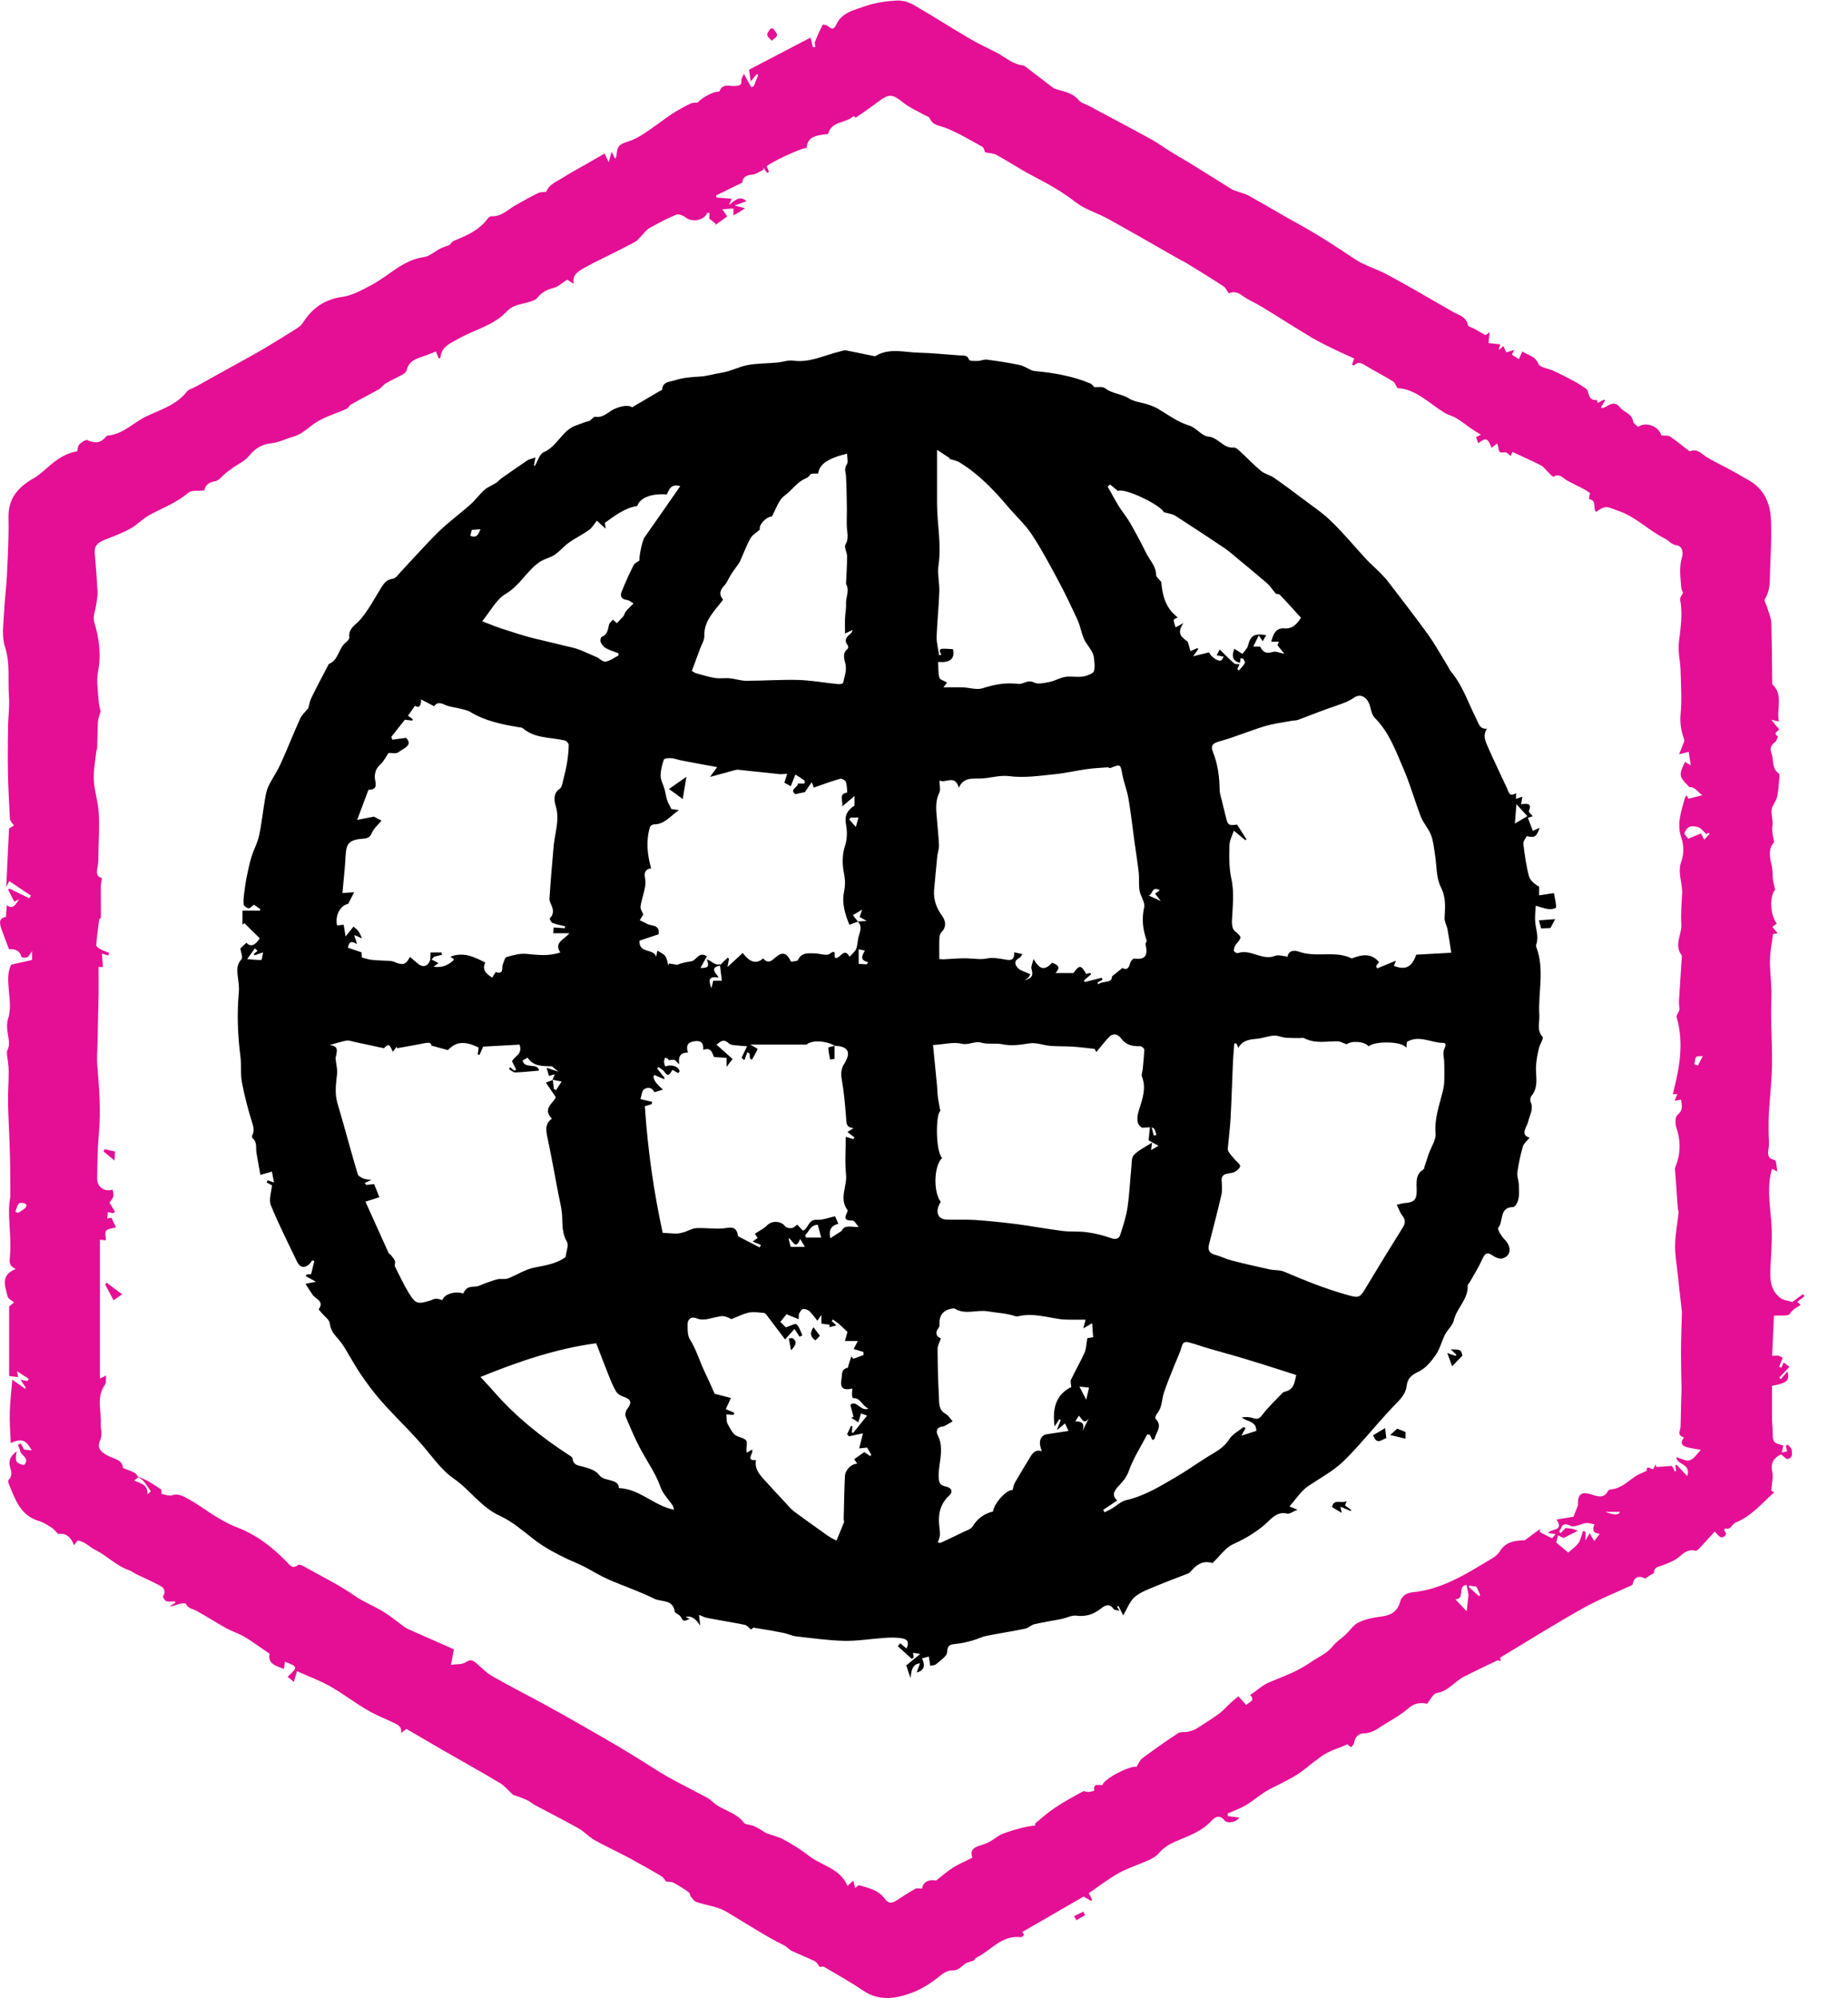 <svg width="37" height="40" viewBox="0 0 37 40" fill="none" xmlns="http://www.w3.org/2000/svg">
<g clip-path="url(#clip0_47_87)">
<path d="M35.658 29.12C35.515 29.191 35.445 29.287 35.483 29.463C35.507 29.579 35.473 29.709 35.464 29.849C35.47 29.853 35.504 29.87 35.521 29.879C35.277 30.102 35.062 30.359 34.75 30.485C34.676 30.515 34.657 30.64 34.542 30.601C34.542 30.601 34.517 30.64 34.521 30.646C34.595 30.723 34.534 30.767 34.476 30.782C34.444 30.79 34.397 30.738 34.332 30.665C34.228 30.779 34.124 30.895 34.017 31.009C33.998 31.028 33.964 31.054 33.943 31.049C33.8 31.011 33.715 31.092 33.614 31.176C33.526 31.251 33.405 31.294 33.293 31.339C33.214 31.371 33.117 31.369 33.114 31.491C33.114 31.506 33.07 31.519 33.047 31.534C33.014 31.557 32.981 31.579 32.94 31.607C32.802 31.532 32.711 31.585 32.685 31.733C32.339 31.894 32.007 32.025 31.699 32.198C31.136 32.514 30.588 32.855 30.036 33.189C30.03 33.193 30.044 33.227 30.049 33.26C30.023 33.253 29.996 33.238 29.981 33.245C29.787 33.335 29.594 33.431 29.399 33.525C29.395 33.526 29.394 33.534 29.39 33.536C29.156 33.613 29.027 33.858 28.765 33.899C28.693 33.911 28.638 34.036 28.572 34.113C28.443 34.087 28.322 34.092 28.19 34.211C28.016 34.364 27.797 34.467 27.605 34.599C27.508 34.664 27.417 34.705 27.295 34.707C27.202 34.707 27.128 34.78 27.113 34.891C27.11 34.925 27.074 34.955 27.053 34.985C27.024 34.962 26.994 34.94 26.977 34.926C26.802 35.003 26.613 35.054 26.463 35.161C26.356 35.238 26.248 35.32 26.146 35.404C25.923 35.588 25.662 35.697 25.413 35.828C25.248 35.914 25.109 36.045 24.95 36.141C24.835 36.21 24.703 36.255 24.58 36.31C24.58 36.327 24.58 36.345 24.582 36.362C24.659 36.371 24.736 36.383 24.812 36.392C24.765 36.478 24.576 36.525 24.517 36.448C24.419 36.321 24.317 36.388 24.26 36.452C24.056 36.679 23.78 36.763 23.516 36.879C23.406 36.928 23.295 36.999 23.218 37.089C23.121 37.202 22.998 37.245 22.874 37.297C22.704 37.367 22.528 37.429 22.369 37.52C22.173 37.633 21.993 37.773 21.799 37.907C21.831 37.968 21.85 38.002 21.867 38.038C21.859 38.045 21.853 38.053 21.846 38.06C21.787 38.026 21.731 37.995 21.695 37.974C21.275 38.216 20.871 38.45 20.465 38.684C20.471 38.694 20.503 38.72 20.499 38.741C20.495 38.761 20.455 38.791 20.435 38.787C20.053 38.741 19.841 39.055 19.549 39.196C19.52 39.209 19.509 39.262 19.471 39.262C19.418 39.282 19.358 39.292 19.314 39.325C19.239 39.385 19.182 39.456 19.061 39.453C18.984 39.449 18.891 39.503 18.827 39.556C18.651 39.702 18.455 39.826 18.249 39.903C17.929 40.019 17.597 40.073 17.278 39.854C17.028 39.683 16.762 39.537 16.501 39.382C16.478 39.368 16.441 39.382 16.412 39.382C16.382 39.346 16.356 39.29 16.312 39.267C16.161 39.192 16 39.132 15.847 39.059C15.794 39.033 15.755 38.979 15.702 38.952C15.298 38.752 14.925 38.501 14.538 38.274C14.362 38.171 14.139 38.15 13.941 38.081C13.898 38.066 13.866 38.015 13.833 37.976C13.813 37.952 13.815 37.905 13.79 37.888C13.692 37.818 13.591 37.753 13.486 37.697C13.446 37.674 13.389 37.68 13.338 37.674C13.312 37.644 13.286 37.592 13.242 37.565C13.017 37.432 12.79 37.305 12.56 37.181C12.343 37.065 12.116 36.962 11.902 36.842C11.787 36.776 11.697 36.671 11.583 36.608C11.3 36.448 11.009 36.302 10.722 36.148C10.659 36.115 10.605 36.064 10.538 36.036C10.446 35.993 10.346 35.963 10.27 35.935C10.18 35.852 10.108 35.761 10.015 35.704C9.628 35.472 9.233 35.253 8.842 35.028C8.606 34.891 8.37 34.752 8.137 34.617C8.101 34.645 8.067 34.672 8.033 34.698C8.029 34.664 8.035 34.623 8.02 34.595C8.001 34.563 7.967 34.535 7.933 34.518C7.742 34.424 7.542 34.349 7.359 34.242C7.104 34.094 6.871 33.911 6.614 33.766C6.405 33.648 6.176 33.564 5.946 33.461C5.921 33.551 5.906 33.601 5.885 33.676C5.832 33.633 5.796 33.603 5.759 33.573C5.968 33.378 5.966 33.371 5.706 33.272C5.698 33.322 5.689 33.371 5.683 33.416C5.528 33.356 5.354 33.313 5.398 33.112C5.339 33.071 5.296 33.041 5.252 33.011C5.129 32.928 5.01 32.839 4.882 32.766C4.77 32.702 4.642 32.662 4.53 32.601C4.328 32.488 4.136 32.364 3.933 32.252C3.86 32.211 3.763 32.209 3.722 32.111C3.716 32.096 3.633 32.102 3.59 32.115C3.527 32.132 3.469 32.164 3.397 32.162C3.437 32.138 3.474 32.113 3.514 32.089C3.51 32.08 3.506 32.07 3.501 32.063C3.444 32.063 3.382 32.074 3.331 32.059C3.301 32.05 3.255 31.976 3.265 31.961C3.321 31.87 3.291 31.797 3.212 31.753C3.055 31.667 2.891 31.598 2.73 31.519C2.681 31.495 2.637 31.457 2.586 31.44C2.329 31.352 2.144 31.15 1.91 31.034C1.793 30.976 1.706 30.867 1.557 30.844C1.536 30.871 1.509 30.902 1.481 30.938C1.419 30.773 1.317 30.689 1.164 30.713C1.115 30.665 1.079 30.616 1.032 30.586C0.954 30.535 0.873 30.483 0.786 30.456C0.408 30.348 0.306 30.022 0.178 29.716C0.166 29.69 0.159 29.641 0.174 29.628C0.274 29.53 0.206 29.427 0.193 29.328C0.176 29.21 0.232 29.141 0.334 29.058C0.298 29.264 0.314 29.291 0.476 29.336C0.616 29.197 0.414 29.145 0.4 29.043C0.395 29.004 0.372 28.968 0.357 28.929C0.378 28.921 0.416 28.901 0.417 28.905C0.442 28.942 0.461 28.985 0.482 29.024C0.484 29.028 0.485 29.034 0.482 29.023C0.544 29.03 0.595 29.036 0.637 29.041C0.516 28.828 0.438 28.794 0.215 28.893C0.208 28.685 0.189 28.485 0.195 28.288C0.2 28.08 0.227 27.872 0.246 27.624C0.357 27.703 0.431 27.754 0.504 27.806C0.508 27.801 0.514 27.795 0.518 27.789C0.482 27.735 0.446 27.681 0.412 27.626C0.457 27.634 0.504 27.643 0.55 27.651C0.557 27.636 0.565 27.621 0.574 27.606C0.506 27.561 0.438 27.518 0.342 27.456C0.353 27.518 0.359 27.546 0.363 27.574C0.312 27.568 0.263 27.561 0.183 27.551V26.159C0.2 26.146 0.246 26.108 0.28 26.078C0.227 26.031 0.161 26.001 0.151 25.956C0.106 25.754 -5.74311e-05 25.531 0.314 25.409C0.204 25.349 0.183 25.304 0.196 25.186C0.227 24.901 0.189 24.609 0.181 24.318C0.179 24.247 0.181 24.176 0.187 24.107C0.191 24.05 0.206 23.996 0.206 23.94C0.206 23.638 0.206 23.336 0.196 23.034C0.189 22.716 0.166 22.397 0.161 22.079C0.157 21.869 0.176 21.657 0.174 21.445C0.174 21.327 0.149 21.211 0.138 21.093C0.136 21.072 0.138 21.05 0.145 21.033C0.213 20.905 0.164 20.78 0.149 20.65C0.14 20.572 0.134 20.484 0.159 20.41C0.223 20.212 0.193 20.011 0.176 19.816C0.161 19.635 0.147 19.464 0.225 19.314C0.372 19.28 0.51 19.25 0.642 19.22V19.044C0.597 19.104 0.578 19.151 0.544 19.166C0.512 19.181 0.433 19.174 0.429 19.16C0.391 19.012 0.276 18.999 0.181 19.007C0.125 18.859 0.074 18.729 0.028 18.598C-0.008 18.493 -0.034 18.384 0.119 18.358C0.125 18.279 0.13 18.206 0.136 18.126C0.283 18.223 0.319 18.079 0.387 18.006C0.348 18.025 0.308 18.043 0.285 18.053C0.242 17.966 0.202 17.89 0.162 17.811C0.172 17.805 0.181 17.8 0.191 17.792C0.317 17.854 0.446 17.916 0.586 17.985C0.593 17.972 0.616 17.938 0.62 17.933C0.468 17.832 0.331 17.74 0.185 17.642C0.174 17.667 0.155 17.702 0.125 17.762C0.145 17.35 0.164 16.969 0.181 16.589C0.208 16.572 0.244 16.55 0.281 16.527C0.261 16.501 0.236 16.475 0.217 16.445C0.208 16.43 0.198 16.411 0.198 16.394C0.183 16.083 0.164 15.774 0.159 15.463C0.153 15.159 0.157 14.855 0.161 14.55C0.164 14.347 0.195 14.143 0.179 13.943C0.155 13.611 0.208 13.279 0.098 12.945C0.03 12.737 0.072 12.492 0.081 12.265C0.093 12.01 0.128 11.755 0.14 11.5C0.157 11.122 0.179 10.741 0.17 10.363C0.161 9.978 0.363 9.754 0.673 9.576C0.79 9.508 0.892 9.411 0.997 9.321C1.154 9.188 1.321 9.073 1.544 9.036C1.555 8.998 1.555 8.933 1.589 8.897C1.63 8.854 1.719 8.796 1.753 8.813C1.906 8.886 2.025 8.867 2.129 8.736C2.135 8.728 2.146 8.721 2.156 8.721C2.464 8.697 2.67 8.46 2.928 8.337C3.212 8.204 3.535 8.108 3.743 7.84C3.78 7.793 3.858 7.776 3.916 7.744C4.032 7.681 4.147 7.615 4.262 7.551C4.436 7.454 4.612 7.358 4.786 7.261C4.956 7.167 5.126 7.075 5.292 6.976C5.519 6.841 5.742 6.704 5.964 6.562C6.01 6.534 6.049 6.487 6.078 6.442C6.261 6.163 6.501 5.994 6.851 5.945C7.06 5.915 7.264 5.799 7.457 5.696C7.799 5.51 8.071 5.205 8.489 5.147C8.602 5.132 8.702 5.034 8.81 4.98C8.87 4.95 8.936 4.929 9.001 4.905C9.025 4.879 9.05 4.836 9.087 4.821C9.343 4.719 9.592 4.609 9.762 4.38C9.779 4.358 9.811 4.33 9.836 4.33C10.042 4.341 10.172 4.193 10.329 4.105C10.476 4.022 10.623 3.94 10.777 3.865C10.82 3.842 10.879 3.848 10.937 3.84C10.992 3.683 11.164 3.63 11.298 3.54C11.441 3.447 11.595 3.368 11.744 3.282C11.863 3.212 11.982 3.145 12.105 3.074C12.131 3.132 12.15 3.169 12.188 3.248C12.212 3.156 12.226 3.111 12.245 3.038C12.273 3.096 12.29 3.13 12.316 3.181C12.329 3.153 12.341 3.138 12.343 3.121C12.354 2.924 12.394 2.89 12.585 2.83C12.694 2.796 12.798 2.738 12.894 2.675C13.061 2.566 13.219 2.444 13.384 2.328C13.442 2.287 13.501 2.249 13.563 2.214C13.65 2.163 13.739 2.114 13.83 2.071C13.862 2.056 13.905 2.06 13.977 2.049C14.013 1.985 14.264 1.835 14.372 1.837C14.385 1.837 14.406 1.831 14.408 1.824C14.466 1.659 14.619 1.734 14.721 1.722C14.816 1.711 14.85 1.707 14.844 1.61C14.842 1.571 14.873 1.529 14.893 1.479C14.952 1.582 14.995 1.662 15.041 1.745C15.058 1.739 15.073 1.734 15.09 1.728L15.18 1.503C15.18 1.503 15.162 1.488 15.154 1.481C15.118 1.526 15.08 1.571 15.031 1.631C15.018 1.544 15.008 1.469 14.997 1.396C15.402 1.185 15.815 0.967 16.229 0.752C16.25 0.834 16.263 0.89 16.276 0.947C16.293 0.945 16.308 0.941 16.325 0.939C16.322 0.905 16.306 0.868 16.316 0.842C16.361 0.724 16.414 0.609 16.471 0.497C16.475 0.487 16.552 0.499 16.577 0.521C16.65 0.592 16.698 0.594 16.743 0.493C16.856 0.244 17.113 0.199 17.332 0.12C17.527 0.053 17.74 0.024 17.948 0.011C18.058 0.004 18.188 0.038 18.285 0.094C18.662 0.311 19.029 0.547 19.405 0.768C19.582 0.873 19.77 0.958 19.953 1.053C20.128 1.145 20.278 1.29 20.488 1.31C20.497 1.31 20.506 1.318 20.516 1.323C20.707 1.469 20.898 1.614 21.103 1.771C21.258 1.829 21.46 1.839 21.602 2.009C21.649 2.065 21.736 2.084 21.806 2.122C22.224 2.345 22.643 2.566 23.059 2.795C23.189 2.866 23.306 2.956 23.433 3.033C23.576 3.123 23.726 3.205 23.869 3.295C24.14 3.462 24.41 3.632 24.68 3.801C24.693 3.808 24.708 3.81 24.721 3.816C24.816 3.85 24.918 3.872 25.007 3.921C25.341 4.106 25.67 4.305 26.004 4.489C26.388 4.699 26.754 4.939 27.117 5.182C27.323 5.321 27.574 5.388 27.793 5.507C28.23 5.745 28.659 5.996 29.088 6.243C29.205 6.311 29.358 6.337 29.39 6.509C29.395 6.541 29.479 6.56 29.524 6.586C29.588 6.622 29.652 6.659 29.741 6.71C29.734 6.714 29.766 6.693 29.824 6.654C29.815 6.738 29.809 6.796 29.802 6.869C29.877 6.877 29.951 6.886 30.038 6.895C30.034 6.908 30.025 6.946 30.006 7.012C30.045 6.976 30.068 6.957 30.1 6.927C30.119 6.968 30.136 7.006 30.157 7.055C30.202 7.04 30.248 7.027 30.316 7.006C30.297 7.047 30.285 7.072 30.272 7.102C30.31 7.126 30.352 7.152 30.41 7.191C30.435 7.137 30.455 7.088 30.48 7.036C30.586 7.115 30.733 7.12 30.801 7.285C30.833 7.36 31.003 7.377 31.107 7.426C31.239 7.488 31.37 7.553 31.498 7.623C31.574 7.662 31.646 7.707 31.716 7.756C31.748 7.776 31.785 7.806 31.793 7.84C31.816 7.937 31.84 8.022 31.969 8.009C31.973 8.009 31.982 8.044 31.991 8.069C32.033 8.046 32.073 8.024 32.114 8.001C32.122 8.007 32.127 8.012 32.135 8.02C32.109 8.065 32.082 8.108 32.052 8.159C32.065 8.162 32.078 8.174 32.09 8.17C32.203 8.136 32.309 7.999 32.435 8.157C32.515 8.256 32.675 8.279 32.698 8.438C32.704 8.479 32.762 8.511 32.796 8.547C32.966 8.432 33.219 8.543 33.263 8.719C33.331 8.726 33.395 8.713 33.435 8.74C33.556 8.818 33.665 8.912 33.781 9C33.8 9.015 33.83 9.04 33.843 9.034C33.988 8.974 34.064 9.088 34.166 9.15C34.302 9.233 34.447 9.3 34.587 9.375C34.731 9.454 34.874 9.534 35.016 9.617C35.311 9.787 35.441 10.065 35.456 10.383C35.473 10.743 35.451 11.105 35.439 11.465C35.434 11.645 35.443 11.828 35.336 11.993C35.313 12.027 35.368 12.11 35.385 12.171C35.413 12.269 35.46 12.368 35.464 12.466C35.477 12.869 35.477 13.271 35.483 13.675C35.483 13.684 35.483 13.699 35.487 13.704C35.691 13.894 35.59 14.137 35.606 14.361C35.606 14.385 35.611 14.409 35.615 14.445C35.572 14.435 35.534 14.428 35.466 14.413C35.524 14.486 35.564 14.535 35.621 14.602C35.626 14.63 35.481 14.668 35.594 14.743C35.6 14.747 35.572 14.833 35.541 14.857C35.458 14.921 35.43 14.977 35.47 15.088C35.517 15.221 35.468 15.386 35.615 15.487C35.63 15.498 35.63 15.543 35.626 15.571C35.613 15.702 35.608 15.834 35.579 15.961C35.56 16.044 35.489 16.117 35.473 16.199C35.458 16.283 35.487 16.375 35.49 16.465C35.492 16.523 35.479 16.581 35.483 16.638C35.487 16.703 35.504 16.769 35.521 16.864C35.407 16.981 35.428 17.148 35.471 17.324C35.494 17.416 35.487 17.517 35.498 17.612C35.505 17.674 35.524 17.736 35.541 17.818C35.432 17.92 35.432 18.317 35.575 18.491C35.547 18.514 35.519 18.534 35.485 18.559C35.519 18.598 35.549 18.634 35.592 18.686C35.541 18.696 35.513 18.699 35.498 18.703C35.477 18.879 35.441 19.05 35.438 19.222C35.434 19.417 35.46 19.612 35.466 19.807C35.47 19.983 35.458 20.161 35.46 20.337C35.464 20.678 35.485 21.021 35.477 21.363C35.47 21.676 35.434 21.989 35.415 22.303C35.407 22.431 35.411 22.558 35.411 22.686C35.411 22.787 35.426 22.892 35.411 22.989C35.392 23.108 35.383 23.192 35.534 23.229C35.568 23.239 35.57 23.377 35.585 23.456C35.547 23.439 35.511 23.421 35.479 23.405C35.381 23.72 35.428 24.065 35.46 24.418C35.49 24.738 35.464 25.066 35.447 25.39C35.436 25.619 35.447 25.834 35.642 25.985C35.709 26.037 35.812 26.044 35.885 26.069C35.957 26.015 36.027 25.964 36.097 25.911C36.108 25.926 36.12 25.939 36.129 25.954C36.084 25.988 36.04 26.022 35.985 26.065C36.004 26.082 36.025 26.103 36.053 26.129C35.972 26.177 35.893 26.217 35.834 26.307C35.8 26.359 35.643 26.331 35.517 26.343C35.505 26.599 35.494 26.867 35.481 27.146C35.549 27.146 35.581 27.141 35.613 27.146C35.642 27.152 35.668 27.173 35.691 27.186C35.668 27.25 35.645 27.308 35.624 27.366C35.638 27.371 35.651 27.377 35.664 27.383C35.679 27.351 35.694 27.321 35.713 27.28C35.759 27.315 35.802 27.349 35.827 27.368C35.757 27.441 35.691 27.512 35.623 27.583C35.634 27.593 35.643 27.602 35.655 27.613C35.694 27.566 35.736 27.52 35.789 27.458C35.834 27.645 35.783 27.69 35.479 27.748C35.479 27.967 35.479 28.191 35.479 28.413C35.479 28.488 35.49 28.563 35.49 28.638C35.494 28.884 35.492 28.884 35.706 28.942C35.693 28.994 35.681 29.047 35.668 29.098C35.666 29.111 35.662 29.124 35.66 29.137L35.658 29.12ZM2.772 29.566C2.84 29.598 2.911 29.626 2.976 29.662C3.055 29.707 3.131 29.761 3.231 29.825V29.911C3.306 29.922 3.384 29.96 3.444 29.939C3.573 29.896 3.675 29.96 3.765 30.01C3.958 30.115 4.134 30.25 4.321 30.365C4.455 30.445 4.593 30.524 4.738 30.578C5.131 30.726 5.454 30.977 5.738 31.27C5.827 31.36 5.857 31.416 5.97 31.334C5.989 31.32 6.04 31.337 6.068 31.354C6.41 31.549 6.767 31.718 7.092 31.945C7.276 32.074 7.489 32.156 7.682 32.274C7.831 32.366 7.967 32.481 8.109 32.584C8.122 32.593 8.137 32.602 8.154 32.61C8.472 32.751 8.789 32.891 9.089 33.024C9.065 33.148 9.048 33.242 9.029 33.333C9.148 33.316 9.258 33.33 9.322 33.283C9.424 33.21 9.477 33.249 9.547 33.309C9.652 33.401 9.752 33.504 9.873 33.571C10.232 33.776 10.603 33.961 10.963 34.16C11.341 34.368 11.716 34.584 12.088 34.797C12.303 34.921 12.515 35.048 12.726 35.178C12.944 35.311 13.155 35.455 13.378 35.581C13.635 35.727 13.903 35.854 14.162 35.997C14.236 36.038 14.293 36.107 14.366 36.152C14.544 36.263 14.759 36.313 14.893 36.495C14.922 36.533 15.003 36.529 15.059 36.55C15.109 36.566 15.154 36.591 15.199 36.615C15.25 36.643 15.296 36.683 15.349 36.705C15.462 36.75 15.587 36.775 15.692 36.833C15.868 36.93 16.04 37.035 16.197 37.159C16.452 37.357 16.822 37.408 16.968 37.76C17.013 37.719 17.043 37.691 17.085 37.654C17.098 37.712 17.109 37.758 17.121 37.803C17.153 37.781 17.183 37.742 17.202 37.747C17.389 37.8 17.589 37.845 17.71 38.011C17.793 38.126 17.865 38.109 17.963 38.043C18.082 37.963 18.203 37.886 18.33 37.817C18.364 37.798 18.417 37.815 18.464 37.815C18.464 37.693 18.594 37.622 18.742 37.652C18.874 37.55 18.976 37.459 19.089 37.389C19.21 37.314 19.343 37.26 19.469 37.194C19.422 37.069 19.467 36.996 19.618 36.953C19.688 36.932 19.76 36.904 19.824 36.87C19.907 36.825 19.979 36.756 20.064 36.722C20.197 36.668 20.336 36.63 20.476 36.593C20.554 36.572 20.635 36.565 20.731 36.548C20.731 36.553 20.72 36.514 20.731 36.505C20.862 36.396 20.99 36.282 21.134 36.188C21.311 36.07 21.498 35.969 21.685 35.867C21.71 35.854 21.753 35.882 21.787 35.88C21.831 35.877 21.91 35.856 21.91 35.854C21.882 35.697 21.999 35.745 22.073 35.742C22.093 35.618 22.632 35.343 22.755 35.376C22.794 35.316 22.819 35.243 22.87 35.206C23.104 35.031 23.342 34.863 23.588 34.702C23.637 34.67 23.716 34.687 23.78 34.673C23.839 34.66 23.901 34.645 23.951 34.614C24.107 34.516 24.262 34.417 24.412 34.308C24.493 34.25 24.557 34.169 24.633 34.102C24.689 34.049 24.75 34.001 24.795 33.963C24.861 34.036 24.905 34.085 24.95 34.136C25.026 34.072 25.139 34.046 25.029 33.941C25.167 33.847 25.282 33.736 25.42 33.68C25.706 33.562 25.989 33.461 26.25 33.277C26.392 33.176 26.562 33.114 26.679 32.966C26.749 32.876 26.852 32.812 26.938 32.732C27.026 32.649 27.098 32.533 27.202 32.484C27.342 32.417 27.504 32.385 27.661 32.366C27.852 32.342 27.979 32.263 28.031 32.076C28.067 31.954 28.156 31.894 28.281 31.881C28.88 31.823 29.369 31.506 29.866 31.208C29.926 31.172 29.991 31.124 30.026 31.066C30.159 30.843 30.376 30.848 30.529 30.839C30.658 30.745 30.744 30.68 30.831 30.616C30.831 30.634 30.831 30.653 30.831 30.674C30.911 30.717 30.99 30.762 31.071 30.797C31.081 30.801 31.115 30.753 31.147 30.715C31.09 30.708 31.05 30.702 30.992 30.695C31.062 30.597 31.319 30.666 31.164 30.425C31.287 30.404 31.389 30.387 31.504 30.368C31.529 30.306 31.561 30.224 31.593 30.142C31.596 30.132 31.593 30.121 31.593 30.112C31.591 29.913 31.665 29.86 31.861 29.922C31.989 29.963 32.116 30.012 32.199 29.845C32.207 29.832 32.235 29.823 32.254 29.821C32.468 29.802 32.602 29.647 32.768 29.544C32.827 29.508 32.893 29.486 32.97 29.45C32.966 29.371 32.978 29.366 33.097 29.42C33.114 29.388 33.131 29.354 33.148 29.323C33.153 29.339 33.157 29.356 33.163 29.373C33.267 29.366 33.369 29.358 33.476 29.351C33.493 29.383 33.516 29.424 33.537 29.467C33.544 29.461 33.552 29.457 33.559 29.452C33.554 29.413 33.548 29.375 33.541 29.336C33.552 29.336 33.561 29.334 33.573 29.332C33.635 29.399 33.699 29.469 33.781 29.555C33.866 29.296 33.565 29.336 33.565 29.176C33.654 29.201 33.758 29.262 33.832 29.238C33.919 29.21 33.979 29.105 34.054 29.03C33.941 29.008 33.86 28.998 33.781 28.978C33.663 28.948 33.639 28.88 33.715 28.783C33.715 28.783 33.709 28.775 33.703 28.775C33.571 28.734 33.646 28.638 33.648 28.562C33.65 28.44 33.654 28.32 33.656 28.2C33.656 28.125 33.66 28.048 33.662 27.973C33.663 27.913 33.669 27.853 33.667 27.791C33.663 27.561 33.656 27.328 33.656 27.098C33.656 26.822 33.667 26.547 33.675 26.273C33.675 26.267 33.675 26.264 33.673 26.258C33.643 25.983 33.611 25.709 33.582 25.433C33.563 25.261 33.533 25.089 33.539 24.916C33.544 24.704 33.584 24.494 33.607 24.285C33.611 24.255 33.595 24.225 33.593 24.195C33.573 23.927 33.554 23.659 33.535 23.392C33.535 23.387 33.537 23.383 33.539 23.377C33.65 23.113 33.656 22.851 33.563 22.577C33.537 22.5 33.539 22.362 33.586 22.324C33.703 22.23 33.673 22.135 33.658 22.019C33.612 22.026 33.573 22.032 33.526 22.039C33.548 21.991 33.565 21.951 33.584 21.908H33.492C33.624 21.395 33.722 20.887 33.569 20.366C33.558 20.328 33.605 20.276 33.627 20.221C33.624 20.169 33.612 20.099 33.616 20.032C33.633 19.749 33.654 19.466 33.671 19.183C33.671 19.162 33.677 19.136 33.667 19.123C33.512 18.917 33.677 18.709 33.663 18.501C33.65 18.298 33.669 18.092 33.679 17.89C33.688 17.674 33.58 17.47 33.665 17.241C33.716 17.104 33.715 16.919 33.665 16.78C33.565 16.493 33.663 16.242 33.733 15.98C33.737 15.965 33.752 15.95 33.771 15.922C33.79 15.961 33.801 15.985 33.805 15.993C33.905 15.967 33.994 15.944 34.085 15.922C33.988 15.858 33.939 15.753 33.828 15.761C33.818 15.761 33.807 15.74 33.796 15.729C33.616 15.551 33.611 15.511 33.737 15.256C33.781 15.283 33.826 15.307 33.852 15.322C33.839 15.236 33.826 15.148 33.811 15.054C33.773 15.063 33.716 15.078 33.618 15.103C33.65 15.024 33.671 14.973 33.69 14.923C33.703 14.885 33.731 14.838 33.72 14.808C33.662 14.645 33.631 14.486 33.648 14.304C33.675 14.014 33.656 13.72 33.648 13.427C33.643 13.24 33.592 13.049 33.614 12.865C33.648 12.576 33.694 12.293 33.639 12.005C33.631 11.967 33.673 11.922 33.697 11.87C33.69 11.847 33.663 11.8 33.66 11.752C33.645 11.553 33.616 11.356 33.677 11.155C33.705 11.062 33.684 10.932 33.569 10.918C33.458 10.902 33.41 10.818 33.327 10.779C33.01 10.623 32.764 10.357 32.42 10.235C32.152 10.14 32.163 10.11 31.956 10.248C31.882 10.177 31.982 10.016 31.812 9.993C31.818 9.96 31.823 9.926 31.833 9.872C31.814 9.859 31.774 9.827 31.731 9.804C31.619 9.744 31.504 9.688 31.391 9.63C31.302 9.583 31.234 9.471 31.103 9.544C31.09 9.551 31.037 9.493 31.005 9.463C30.952 9.414 30.911 9.347 30.85 9.317C30.667 9.221 30.476 9.141 30.282 9.049C30.274 9.068 30.261 9.096 30.248 9.129C30.204 9.099 30.168 9.054 30.138 9.056C30.019 9.066 30.021 9.071 29.996 8.95C29.992 8.927 29.985 8.906 29.977 8.878C29.932 8.914 29.898 8.94 29.862 8.968C29.794 8.77 29.745 8.755 29.596 8.876C29.581 8.833 29.567 8.79 29.554 8.751C29.588 8.734 29.615 8.721 29.651 8.704C29.575 8.657 29.513 8.62 29.454 8.58C29.354 8.511 29.261 8.434 29.157 8.372C29.088 8.329 28.999 8.312 28.929 8.269C28.613 8.078 28.347 7.788 27.98 7.771C27.943 7.713 27.926 7.656 27.888 7.634C27.705 7.523 27.514 7.426 27.331 7.313C27.251 7.265 27.189 7.24 27.113 7.313C27.108 7.319 27.085 7.31 27.068 7.306C27.081 7.266 27.094 7.231 27.113 7.177C26.99 7.12 26.871 7.072 26.758 7.015C26.588 6.931 26.416 6.852 26.256 6.755C25.921 6.556 25.594 6.344 25.262 6.142C25.135 6.065 24.995 6.009 24.876 5.921C24.77 5.842 24.678 5.833 24.604 5.876C24.563 5.82 24.538 5.758 24.493 5.73C24.245 5.568 23.992 5.415 23.741 5.259C23.701 5.235 23.658 5.22 23.618 5.195C23.144 4.926 22.67 4.65 22.192 4.386C21.976 4.266 21.727 4.196 21.536 4.048C21.271 3.842 20.99 3.683 20.695 3.531C20.442 3.4 20.202 3.239 19.953 3.102C19.89 3.068 19.809 3.068 19.722 3.049C19.713 3.027 19.703 2.958 19.668 2.939C19.426 2.804 19.186 2.661 18.931 2.56C18.806 2.512 18.674 2.512 18.611 2.363C18.596 2.328 18.524 2.315 18.481 2.288C18.355 2.217 18.215 2.157 18.101 2.067C17.858 1.874 17.808 1.867 17.563 2.052C17.427 2.154 17.287 2.249 17.134 2.356C17.14 2.36 17.113 2.339 17.092 2.324C16.936 2.472 16.643 2.42 16.58 2.684C16.267 2.708 16.167 2.774 16.151 2.963C16.07 2.948 15.371 3.274 15.352 3.334C15.367 3.372 15.383 3.406 15.398 3.441C15.384 3.449 15.371 3.454 15.358 3.462C15.332 3.424 15.305 3.389 15.279 3.351C15.283 3.366 15.286 3.381 15.29 3.396C15.213 3.432 15.135 3.492 15.056 3.497C14.922 3.507 14.865 3.569 14.863 3.655C14.674 3.747 14.506 3.829 14.34 3.912C14.34 3.927 14.34 3.942 14.34 3.955C14.444 3.962 14.547 3.972 14.65 3.979C14.634 4.015 14.625 4.037 14.595 4.105C14.72 4.009 14.805 3.908 14.948 4.028C14.873 4.054 14.814 4.077 14.708 4.114C14.814 4.142 14.873 4.159 14.918 4.17C14.884 4.193 14.84 4.223 14.795 4.249C14.759 4.271 14.721 4.292 14.685 4.313V4.174C14.617 4.18 14.549 4.185 14.461 4.191C14.51 4.262 14.538 4.301 14.561 4.333C14.468 4.401 14.381 4.463 14.296 4.524C14.309 4.511 14.323 4.498 14.334 4.485C14.289 4.448 14.242 4.41 14.2 4.376C14.2 4.352 14.204 4.309 14.206 4.264C14.191 4.264 14.175 4.264 14.16 4.262C14.098 4.416 13.856 4.459 13.72 4.35C13.673 4.313 13.586 4.279 13.54 4.298C13.357 4.375 13.178 4.466 13.004 4.566C12.932 4.607 12.881 4.686 12.821 4.747C12.785 4.783 12.751 4.824 12.709 4.847C12.56 4.927 12.409 5.002 12.256 5.079C12.069 5.173 11.88 5.261 11.698 5.364C11.581 5.432 11.449 5.501 11.487 5.683C11.432 5.649 11.387 5.619 11.357 5.6C11.256 5.662 11.175 5.745 11.077 5.767C10.937 5.801 10.833 5.865 10.748 5.975C10.727 6.001 10.684 6.014 10.65 6.028C10.48 6.093 10.283 6.086 10.146 6.236C9.879 6.524 9.49 6.601 9.165 6.79C9.019 6.875 8.829 6.942 8.821 7.163C8.808 7.167 8.795 7.173 8.783 7.177C8.766 7.133 8.749 7.09 8.729 7.038C8.642 7.07 8.549 7.111 8.451 7.143C8.309 7.188 8.182 7.244 8.143 7.409C8.135 7.443 8.096 7.478 8.062 7.497C7.95 7.561 7.831 7.613 7.72 7.679C7.669 7.709 7.636 7.767 7.585 7.795C7.402 7.898 7.213 7.994 7.03 8.097C6.994 8.117 6.973 8.17 6.936 8.187C6.733 8.279 6.514 8.339 6.329 8.457C6.178 8.552 6.055 8.693 5.872 8.743C5.723 8.785 5.579 8.861 5.428 8.876C5.231 8.899 5.101 8.985 4.98 9.135C4.903 9.233 4.772 9.287 4.667 9.362C4.617 9.396 4.572 9.433 4.525 9.469C4.451 9.527 4.385 9.622 4.306 9.636C4.164 9.658 4.105 9.729 4.092 9.819C3.971 9.834 3.837 9.81 3.771 9.866C3.54 10.063 3.263 10.168 3.002 10.306C2.858 10.383 2.745 10.511 2.603 10.588C2.439 10.678 2.261 10.743 2.086 10.812C1.965 10.861 1.884 10.927 1.897 11.071C1.919 11.334 1.94 11.598 1.953 11.86C1.957 11.943 1.936 12.027 1.925 12.11C1.91 12.224 1.855 12.349 1.885 12.449C1.986 12.78 2.029 13.103 1.963 13.45C1.927 13.639 1.963 13.843 1.976 14.04C1.98 14.115 2.003 14.19 2.014 14.244C1.993 14.323 1.965 14.385 1.961 14.449C1.952 14.621 1.952 14.795 1.946 14.968C1.946 14.992 1.933 15.016 1.929 15.043C1.908 15.234 1.868 15.427 1.878 15.618C1.889 15.835 1.963 16.049 1.976 16.265C1.993 16.542 1.976 16.82 1.97 17.099C1.97 17.168 1.972 17.239 1.961 17.309C1.942 17.429 1.904 17.549 2.04 17.58C2.031 17.655 2.018 17.71 2.018 17.764C2.018 17.966 2.021 18.167 2.02 18.369C2.02 18.384 1.987 18.399 1.986 18.416C1.963 18.585 1.938 18.756 1.927 18.926C1.927 18.952 1.978 18.988 2.014 19.007C2.069 19.037 2.129 19.055 2.188 19.078C2.18 19.097 2.171 19.113 2.163 19.132C2.124 19.119 2.084 19.106 2.04 19.093C2.048 19.181 2.055 19.271 2.061 19.363H1.974C1.974 19.543 1.976 19.715 1.974 19.888C1.969 20.214 1.959 20.538 1.953 20.864C1.95 21.027 1.935 21.192 1.95 21.355C1.989 21.801 2.018 22.245 1.98 22.693C1.953 22.997 1.948 23.301 1.946 23.606C1.946 23.773 2.101 23.87 2.254 23.818C2.286 23.949 2.282 23.96 2.193 24.08C2.233 24.146 2.267 24.206 2.303 24.264C2.292 24.273 2.28 24.283 2.269 24.292C2.233 24.285 2.195 24.277 2.159 24.27C2.156 24.314 2.152 24.352 2.146 24.397C2.18 24.391 2.214 24.386 2.231 24.382C2.265 24.453 2.292 24.513 2.322 24.575C2.252 24.596 2.165 24.599 2.125 24.642C2.093 24.678 2.12 24.764 2.12 24.834C2.088 24.83 2.04 24.826 2.001 24.821V27.602C2.044 27.579 2.069 27.568 2.124 27.54C2.116 27.613 2.131 27.684 2.101 27.726C1.925 27.971 2.031 28.249 2.018 28.509C2.012 28.61 2.057 28.713 2.008 28.826C1.94 28.978 1.993 29.062 2.167 29.15C2.29 29.212 2.458 29.233 2.46 29.392C2.545 29.426 2.622 29.452 2.694 29.487C2.726 29.504 2.745 29.546 2.772 29.577C2.749 29.594 2.728 29.613 2.688 29.643C2.813 29.707 2.968 29.72 2.951 29.919C2.974 29.9 2.996 29.881 3.021 29.862C2.976 29.797 2.932 29.727 2.881 29.664C2.851 29.628 2.807 29.602 2.77 29.572L2.772 29.566ZM31.215 30.663C31.224 30.676 31.236 30.687 31.245 30.7C31.283 30.659 31.321 30.619 31.343 30.595C31.398 30.601 31.436 30.601 31.472 30.608C31.508 30.616 31.544 30.633 31.593 30.649C31.481 30.706 31.396 30.747 31.306 30.794C31.277 30.781 31.239 30.762 31.194 30.741C31.179 30.801 31.166 30.848 31.158 30.884C31.243 30.955 31.317 31.017 31.398 31.086C31.47 31.021 31.551 30.97 31.602 30.897C31.649 30.828 31.665 30.736 31.695 30.653L31.744 30.67V30.843C31.784 30.773 31.804 30.736 31.827 30.698C31.857 30.751 31.884 30.794 31.92 30.856C31.961 30.801 31.989 30.764 32.029 30.709C31.891 30.7 31.878 30.627 31.923 30.522C31.863 30.511 31.812 30.488 31.765 30.494C31.655 30.509 31.519 30.59 31.442 30.55C31.258 30.456 31.273 30.603 31.215 30.666V30.663ZM34.124 16.81C34.168 16.761 34.198 16.728 34.23 16.696L34.204 16.673C34.179 16.692 34.157 16.709 34.166 16.703C34.102 16.645 34.06 16.581 34.002 16.563C33.877 16.52 33.764 16.538 33.724 16.696C33.75 16.73 33.777 16.763 33.8 16.793C33.886 16.758 33.968 16.724 34.056 16.688C34.072 16.716 34.09 16.75 34.124 16.816V16.81ZM29.403 31.937C29.394 31.892 29.38 31.819 29.363 31.735C29.167 31.753 29.348 32.008 29.14 32.023C29.237 32.124 29.311 32.203 29.365 32.261C29.377 32.168 29.388 32.068 29.401 31.939L29.403 31.937ZM0.306 24.26C0.323 24.27 0.342 24.279 0.359 24.286C0.506 24.204 0.557 24.148 0.518 24.11C0.489 24.084 0.402 24.073 0.382 24.095C0.342 24.135 0.331 24.202 0.308 24.26H0.306ZM33.926 21.312C33.949 21.32 33.973 21.325 33.996 21.333C34.028 21.271 34.06 21.207 34.092 21.145C34.047 21.151 33.981 21.14 33.96 21.164C33.932 21.2 33.935 21.261 33.926 21.312ZM29.422 31.744C29.416 31.753 29.411 31.763 29.405 31.772C29.475 31.836 29.543 31.898 29.613 31.961C29.62 31.952 29.628 31.941 29.636 31.931C29.613 31.881 29.59 31.83 29.56 31.768C29.552 31.768 29.526 31.765 29.501 31.761C29.475 31.757 29.448 31.75 29.422 31.746V31.744ZM32.144 30.271C32.315 30.338 32.411 30.338 32.434 30.271H32.144Z" fill="#E40F95"/>
<path d="M15.479 0.57C15.507 0.615 15.562 0.664 15.558 0.705C15.553 0.746 15.488 0.78 15.451 0.815C15.418 0.776 15.367 0.74 15.362 0.697C15.356 0.66 15.402 0.615 15.426 0.572C15.445 0.572 15.464 0.572 15.483 0.57H15.479Z" fill="#E40F95"/>
<path d="M35.659 29.12C35.66 29.107 35.664 29.094 35.666 29.081C35.7 29.075 35.734 29.07 35.781 29.062C35.772 29.023 35.764 28.985 35.755 28.948C35.768 28.94 35.779 28.931 35.793 28.923C35.821 28.957 35.868 28.991 35.872 29.026C35.878 29.103 35.904 29.208 35.77 29.212C35.732 29.18 35.694 29.15 35.659 29.12Z" fill="#E40F95"/>
<path d="M21.725 38.345C21.666 38.379 21.608 38.414 21.551 38.448L21.506 38.364C21.566 38.334 21.629 38.306 21.689 38.276C21.701 38.298 21.714 38.321 21.725 38.345Z" fill="#E40F95"/>
<path d="M6.168 14.201C6.189 14.126 6.199 14.046 6.233 13.976C6.342 13.751 6.461 13.53 6.577 13.307C6.578 13.303 6.58 13.296 6.584 13.294C6.783 13.217 6.775 12.977 6.926 12.861C6.956 12.837 6.998 12.794 6.994 12.764C6.971 12.578 7.123 12.514 7.217 12.402C7.378 12.213 7.495 11.988 7.627 11.776C7.684 11.684 7.735 11.603 7.865 11.588C7.927 11.581 7.982 11.491 8.037 11.435C8.286 11.171 8.526 10.897 8.785 10.644C8.985 10.449 9.214 10.284 9.424 10.097C9.522 10.008 9.599 9.898 9.698 9.81C9.766 9.75 9.856 9.718 9.934 9.667C9.974 9.641 10.004 9.602 10.042 9.575C10.212 9.456 10.383 9.336 10.557 9.219C10.595 9.193 10.646 9.186 10.72 9.161C10.705 9.236 10.697 9.277 10.69 9.319C10.697 9.321 10.703 9.324 10.71 9.326C10.767 9.232 10.803 9.09 10.886 9.054C11.162 8.936 11.253 8.614 11.536 8.517C11.625 8.487 11.712 8.447 11.808 8.425C11.846 8.397 11.889 8.338 11.921 8.344C12.078 8.37 12.169 8.254 12.286 8.196C12.439 8.121 12.594 8.106 12.656 8.155C12.845 8.044 13.025 7.939 13.202 7.834C13.221 7.823 13.257 7.812 13.257 7.797C13.267 7.639 13.418 7.645 13.505 7.617C13.663 7.564 13.837 7.549 14.005 7.54C14.155 7.533 14.294 7.486 14.434 7.465C14.625 7.437 14.786 7.345 14.963 7.311C15.158 7.274 15.362 7.278 15.562 7.259C15.67 7.25 15.779 7.206 15.881 7.221C16.218 7.268 16.507 7.109 16.817 7.038C16.856 7.028 16.9 7.008 16.936 7.015C17.117 7.049 17.298 7.09 17.48 7.126C17.497 7.13 17.519 7.135 17.533 7.126C17.812 6.959 18.113 7.057 18.404 7.062C18.674 7.068 18.944 7.098 19.214 7.116C19.288 7.122 19.367 7.1 19.403 7.205C19.413 7.229 19.513 7.229 19.571 7.227C19.634 7.227 19.7 7.193 19.76 7.201C19.979 7.229 20.197 7.263 20.412 7.308C20.499 7.326 20.578 7.381 20.661 7.416C20.684 7.426 20.71 7.429 20.737 7.431C21.111 7.467 21.477 7.531 21.825 7.675C21.863 7.69 21.889 7.733 21.908 7.75C21.982 7.756 22.076 7.735 22.124 7.772C22.269 7.887 22.458 7.883 22.611 7.981C22.717 8.048 22.858 8.057 22.983 8.099C23.051 8.121 23.119 8.147 23.182 8.183C23.388 8.305 23.576 8.449 23.813 8.522C23.951 8.563 24.06 8.73 24.192 8.741C24.396 8.76 24.489 8.981 24.703 8.961C24.748 8.955 24.806 9.021 24.852 9.06C24.986 9.184 25.111 9.317 25.252 9.433C25.324 9.491 25.426 9.51 25.504 9.564C25.694 9.695 25.881 9.834 26.067 9.975C26.267 10.127 26.478 10.265 26.656 10.44C26.904 10.678 27.121 10.946 27.355 11.197C27.448 11.296 27.552 11.386 27.646 11.482C27.699 11.536 27.752 11.592 27.797 11.652C28.064 12.003 28.336 12.349 28.593 12.707C28.738 12.91 28.859 13.131 28.991 13.345C29.01 13.375 29.021 13.41 29.044 13.438C29.286 13.721 29.395 14.074 29.56 14.396C29.605 14.484 29.624 14.606 29.773 14.589C29.683 14.72 29.738 14.838 29.787 14.949C29.909 15.228 30.044 15.504 30.172 15.781C30.208 15.858 30.217 15.967 30.357 15.88C30.353 15.933 30.352 15.961 30.35 15.995C30.391 15.982 30.429 15.969 30.48 15.952C30.471 16.006 30.465 16.047 30.455 16.102C30.567 16.09 30.68 16.073 30.61 16.24C30.603 16.259 30.66 16.306 30.688 16.343C30.654 16.355 30.622 16.364 30.59 16.375C30.624 16.461 30.654 16.544 30.69 16.636C30.716 16.623 30.769 16.6 30.826 16.574C30.762 16.759 30.729 16.778 30.567 16.741C30.542 16.795 30.493 16.848 30.499 16.894C30.527 17.112 30.555 17.333 30.612 17.543C30.637 17.633 30.731 17.704 30.816 17.755V17.927C30.939 17.908 31.026 17.895 31.111 17.882C31.124 17.95 31.137 18.002 31.145 18.056C31.151 18.098 31.164 18.171 31.149 18.178C31.105 18.201 31.045 18.208 30.996 18.201C30.911 18.188 30.829 18.158 30.748 18.135C30.744 18.231 30.731 18.328 30.735 18.424C30.741 18.585 30.814 18.741 30.76 18.905C30.754 18.924 30.754 18.949 30.76 18.965C30.93 19.413 30.792 19.874 30.82 20.328C30.829 20.472 30.76 20.62 30.884 20.759C30.913 20.789 30.829 20.909 30.811 20.991C30.786 21.096 30.765 21.203 30.756 21.312C30.735 21.526 30.822 21.752 30.66 21.947C30.639 21.974 30.631 22.034 30.646 22.064C30.71 22.204 30.629 22.322 30.599 22.448C30.569 22.572 30.427 22.721 30.625 22.779C30.576 22.841 30.51 22.89 30.491 22.954C30.442 23.124 30.404 23.299 30.38 23.473C30.369 23.555 30.41 23.645 30.41 23.732C30.41 23.865 30.433 24.003 30.352 24.123C30.338 24.142 30.316 24.168 30.295 24.168C30.009 24.172 30.108 24.455 29.996 24.586C29.976 24.611 30.062 24.757 30.127 24.82C30.27 24.965 30.257 25.15 30.079 25.197C30.028 25.21 29.955 25.184 29.907 25.152C29.777 25.062 29.738 25.077 29.673 25.222C29.605 25.373 29.515 25.516 29.433 25.662C29.418 25.688 29.386 25.715 29.386 25.739C29.399 26.013 29.165 26.189 29.108 26.436C29.086 26.537 28.984 26.62 28.933 26.719C28.863 26.856 28.829 27.013 28.742 27.135C28.651 27.265 28.538 27.401 28.4 27.465C28.26 27.531 28.181 27.598 28.164 27.746C28.147 27.896 28.056 27.997 27.952 28.104C27.689 28.372 27.451 28.663 27.2 28.942C27.098 29.055 26.994 29.165 26.885 29.27C26.677 29.465 26.424 29.598 26.189 29.757C26.048 29.855 25.949 30.014 25.817 30.162C25.887 30.19 25.912 30.201 25.978 30.228C25.885 30.265 25.819 30.318 25.772 30.306C25.572 30.258 25.464 30.398 25.349 30.503C25.15 30.681 24.927 30.809 24.684 30.921C24.531 30.992 24.421 31.159 24.277 31.296C24.134 31.249 23.994 31.288 23.864 31.437C23.843 31.459 23.824 31.489 23.799 31.5C23.586 31.585 23.369 31.662 23.157 31.752C23.008 31.815 22.845 31.87 22.724 31.971C22.622 32.055 22.573 32.201 22.488 32.342C22.452 32.271 22.422 32.212 22.394 32.154C22.384 32.16 22.373 32.166 22.364 32.171C22.377 32.192 22.39 32.211 22.416 32.25C22.367 32.237 22.312 32.241 22.296 32.216C22.207 32.089 22.12 32.147 22.035 32.212C21.891 32.325 21.736 32.374 21.547 32.349C21.457 32.338 21.358 32.394 21.264 32.413C21.081 32.451 20.894 32.477 20.712 32.52C20.646 32.535 20.591 32.597 20.525 32.61C20.265 32.664 20.002 32.702 19.743 32.756C19.649 32.775 19.56 32.824 19.465 32.848C19.356 32.878 19.244 32.906 19.131 32.915C19.02 32.927 18.968 32.942 18.963 33.082C18.959 33.165 18.823 33.249 18.74 33.322C18.712 33.346 18.659 33.345 18.625 33.352C18.615 33.286 18.606 33.228 18.596 33.168C18.553 33.18 18.508 33.191 18.46 33.204C18.534 33.354 18.5 33.451 18.353 33.487C18.377 33.418 18.398 33.363 18.421 33.303C18.29 33.315 18.241 33.412 18.233 33.603C18.222 33.571 18.209 33.538 18.198 33.506C18.181 33.453 18.164 33.401 18.145 33.345C18.215 33.286 18.315 33.208 18.426 33.116C18.366 33.107 18.324 33.099 18.281 33.093C18.285 33.125 18.288 33.155 18.294 33.183C18.281 33.195 18.268 33.204 18.256 33.215C18.162 33.131 18.067 33.045 17.975 32.96C17.992 32.942 18.009 32.923 18.026 32.902C18.067 32.938 18.111 32.975 18.148 33.007C18.207 32.895 18.183 32.82 18.05 32.801C17.939 32.784 17.824 32.786 17.712 32.794C17.44 32.812 17.17 32.859 16.9 32.853C16.578 32.846 16.259 32.799 15.94 32.764C15.857 32.754 15.779 32.713 15.696 32.696C15.498 32.657 15.298 32.621 15.095 32.591C15.075 32.587 15.048 32.619 15.037 32.627C14.99 32.589 14.956 32.542 14.912 32.533C14.661 32.482 14.408 32.443 14.156 32.394C14.109 32.385 14.066 32.361 13.996 32.334C14.003 32.409 14.011 32.467 14.02 32.552C13.928 32.401 13.83 32.342 13.726 32.376C13.754 32.389 13.782 32.4 13.811 32.413C13.68 32.471 13.686 32.467 13.627 32.368C13.601 32.325 13.514 32.303 13.508 32.263C13.471 32.014 13.235 32.08 13.095 32.008C12.798 31.86 12.481 31.755 12.177 31.622C12.008 31.547 11.851 31.448 11.687 31.363C11.581 31.309 11.472 31.268 11.364 31.217C11.136 31.109 10.912 30.991 10.71 30.837C10.482 30.663 10.261 30.464 10.004 30.348C9.628 30.175 9.411 29.83 9.084 29.604C8.814 29.416 8.621 29.116 8.396 28.867C8.334 28.8 8.273 28.73 8.209 28.663C8.012 28.455 7.81 28.256 7.623 28.041C7.478 27.876 7.347 27.698 7.223 27.516C7.106 27.343 7.007 27.16 6.898 26.982C6.858 26.916 6.811 26.854 6.762 26.798C6.684 26.71 6.616 26.627 6.603 26.496C6.595 26.423 6.499 26.359 6.442 26.29C6.422 26.264 6.376 26.221 6.382 26.213C6.499 26.048 6.318 26.013 6.259 25.924C6.214 25.857 6.168 25.788 6.116 25.705C6.199 25.688 6.248 25.679 6.327 25.664C6.238 25.615 6.182 25.583 6.125 25.553C6.129 25.542 6.133 25.529 6.136 25.518C6.167 25.516 6.197 25.514 6.229 25.512C6.25 25.43 6.272 25.34 6.293 25.25C6.278 25.244 6.265 25.24 6.25 25.235C6.237 25.253 6.225 25.276 6.21 25.293C6.108 25.403 6.006 25.388 5.944 25.255C5.766 24.881 5.577 24.511 5.422 24.129C5.379 24.02 5.434 23.87 5.445 23.733C5.422 23.72 5.381 23.698 5.339 23.675L5.358 23.632C5.4 23.647 5.441 23.662 5.486 23.677C5.471 23.595 5.456 23.524 5.445 23.458C5.379 23.477 5.303 23.497 5.213 23.524C5.188 23.381 5.162 23.233 5.135 23.085C5.118 22.984 5.156 22.869 5.056 22.789C5.044 22.779 5.042 22.746 5.05 22.731C5.099 22.639 5.075 22.558 5.044 22.463C4.963 22.204 4.895 21.94 4.844 21.672C4.812 21.503 4.835 21.327 4.814 21.156C4.759 20.725 4.742 20.296 4.782 19.863C4.793 19.751 4.769 19.634 4.757 19.52C4.746 19.408 4.744 19.305 4.835 19.207C4.867 19.172 4.823 19.065 4.812 18.99C4.844 18.96 4.88 18.926 4.933 18.875C5.018 18.969 5.11 18.93 5.201 18.787C5.103 18.69 4.997 18.587 4.893 18.484C4.88 18.493 4.867 18.504 4.855 18.514V18.233H5.203C5.207 18.223 5.209 18.212 5.213 18.203C5.167 18.171 5.122 18.141 5.084 18.114C5.042 18.145 5.007 18.189 4.978 18.186C4.94 18.18 4.88 18.139 4.878 18.107C4.869 18.015 4.884 17.922 4.897 17.824C4.908 17.749 4.916 17.672 4.931 17.597C4.961 17.453 4.99 17.307 5.033 17.164C5.076 17.02 5.154 16.883 5.186 16.735C5.237 16.506 5.26 16.272 5.299 16.042C5.316 15.944 5.33 15.843 5.369 15.755C5.439 15.603 5.539 15.466 5.609 15.314C5.749 15.009 5.87 14.698 6.008 14.392C6.042 14.315 6.112 14.255 6.161 14.19L6.168 14.201ZM24.814 13.307C24.801 13.337 24.788 13.367 24.774 13.397C24.786 13.406 24.795 13.414 24.806 13.423C24.846 13.376 24.891 13.333 24.922 13.281C24.933 13.262 24.91 13.219 24.893 13.191C24.888 13.18 24.857 13.183 24.838 13.18C24.835 13.21 24.829 13.242 24.825 13.271C24.687 13.238 24.651 13.144 24.714 12.99C24.763 13.022 24.812 13.054 24.876 13.093C24.916 13.035 24.971 12.987 24.986 12.93C25.037 12.726 25.107 12.677 25.352 12.717C25.33 12.756 25.307 12.794 25.281 12.838C25.254 12.799 25.233 12.769 25.203 12.722C25.156 12.816 25.12 12.887 25.092 12.945C25.162 12.949 25.228 12.938 25.235 12.955C25.29 13.071 25.367 13.09 25.488 13.052C25.543 13.035 25.615 13.071 25.715 13.09C25.668 13.032 25.626 12.979 25.577 12.919C25.581 12.912 25.592 12.882 25.606 12.848H25.451C25.494 12.698 25.54 12.569 25.715 12.582C25.874 12.593 25.959 12.505 26.048 12.37C25.91 12.218 25.772 12.061 25.626 11.911C25.604 11.886 25.547 11.892 25.549 11.892C25.477 11.808 25.432 11.735 25.369 11.678C25.188 11.521 25.001 11.369 24.816 11.215C24.714 11.131 24.614 11.039 24.504 10.966C24.181 10.749 23.856 10.535 23.529 10.325C23.474 10.29 23.399 10.284 23.302 10.254C23.218 10.098 22.513 9.763 22.382 9.83C22.328 9.785 22.277 9.744 22.226 9.701C22.209 9.714 22.194 9.729 22.177 9.742C22.25 9.872 22.32 10.005 22.398 10.132C22.466 10.243 22.552 10.342 22.619 10.456C22.736 10.661 22.847 10.867 22.951 11.079C23.021 11.217 23.144 11.332 23.146 11.506C23.146 11.555 23.212 11.601 23.25 11.652C23.274 11.915 23.331 12.175 23.58 12.361C23.544 12.383 23.499 12.4 23.499 12.413C23.503 12.462 23.522 12.509 23.537 12.561C23.582 12.537 23.612 12.52 23.695 12.475C23.533 12.707 23.692 12.775 23.782 12.85C23.803 12.925 23.82 12.981 23.835 13.037C23.892 13.013 23.934 12.994 23.975 12.975C23.981 12.983 23.986 12.992 23.99 13C23.964 13.035 23.939 13.071 23.888 13.14C24.02 13.108 24.113 13.084 24.207 13.062C24.245 13.152 24.393 13.255 24.451 13.221C24.472 13.21 24.482 13.178 24.5 13.148C24.444 13.136 24.402 13.129 24.359 13.12C24.385 13.071 24.404 13.035 24.421 13.004C24.515 13.097 24.608 13.193 24.708 13.281C24.731 13.302 24.78 13.294 24.816 13.3L24.814 13.307ZM16.711 20.935L16.716 20.939C16.52 20.825 16.229 20.83 16.151 20.915H15.02C15.094 20.958 15.171 20.997 15.169 21.003C15.137 21.078 15.095 21.147 15.054 21.218C15.041 21.211 15.029 21.203 15.016 21.194C15.014 21.162 15.01 21.128 15.008 21.096C14.993 21.087 14.978 21.078 14.963 21.068C14.942 21.121 14.924 21.175 14.903 21.228C14.884 21.211 14.865 21.194 14.848 21.179C14.88 21.113 14.91 21.046 14.957 20.948C14.874 20.941 14.805 20.939 14.736 20.93C14.687 20.924 14.625 20.924 14.597 20.894C14.491 20.791 14.423 20.851 14.347 20.918C14.457 21.016 14.559 21.106 14.667 21.203C14.636 21.244 14.604 21.288 14.547 21.361V21.181C14.468 21.175 14.396 21.171 14.298 21.164C14.26 21.11 14.257 20.956 14.081 21.021C14.086 20.894 14.047 20.828 13.911 20.847C13.767 20.866 13.729 20.939 13.775 21.076C13.614 21.074 13.578 21.162 13.599 21.306C13.556 21.28 13.537 21.235 13.507 21.224C13.473 21.211 13.427 21.226 13.386 21.228C13.386 21.228 13.386 21.207 13.378 21.203C13.359 21.192 13.336 21.184 13.316 21.175C13.308 21.201 13.295 21.23 13.295 21.256C13.295 21.288 13.31 21.321 13.318 21.353C13.45 21.306 13.575 21.346 13.608 21.449C13.61 21.456 13.591 21.469 13.578 21.486C13.539 21.464 13.501 21.443 13.463 21.421C13.416 21.496 13.382 21.58 13.301 21.458C13.274 21.419 13.223 21.394 13.182 21.364L13.157 21.393C13.206 21.454 13.255 21.516 13.304 21.578C13.303 21.587 13.301 21.599 13.297 21.608C13.231 21.58 13.166 21.55 13.098 21.522C13.061 21.58 13.106 21.674 13.274 21.816C13.2 21.837 13.104 21.874 13.1 21.865C13.049 21.762 12.957 21.765 12.894 21.812C12.847 21.848 12.845 21.94 12.823 22.007C12.921 22.03 12.989 22.045 13.057 22.062C13.053 22.077 13.051 22.093 13.047 22.108C12.996 22.123 12.947 22.139 12.911 22.148C12.968 23.016 13.089 23.861 13.268 24.684C13.37 24.689 13.457 24.699 13.542 24.699C13.595 24.699 13.65 24.684 13.701 24.669C13.78 24.644 13.858 24.594 13.939 24.59C14.107 24.581 14.279 24.607 14.447 24.598C14.589 24.59 14.746 24.515 14.774 24.744C14.774 24.753 14.797 24.762 14.81 24.77C14.942 24.839 15.076 24.907 15.209 24.976C15.218 24.959 15.226 24.944 15.235 24.927C15.184 24.907 15.133 24.884 15.069 24.858C15.111 24.828 15.139 24.807 15.169 24.787C15.141 24.744 15.116 24.706 15.114 24.703C15.205 24.641 15.298 24.598 15.366 24.528C15.458 24.436 15.641 24.446 15.717 24.551C15.74 24.581 15.806 24.596 15.849 24.59C15.891 24.584 15.927 24.543 15.963 24.521C16.002 24.564 16.04 24.601 16.078 24.642C16.191 24.586 16.184 24.414 16.354 24.423C16.477 24.429 16.601 24.378 16.72 24.352C16.747 24.414 16.766 24.459 16.785 24.504C16.635 24.539 16.59 24.635 16.624 24.792C16.696 24.746 16.762 24.704 16.852 24.646C16.909 24.508 17.058 24.577 17.192 24.566C17.147 24.517 17.108 24.436 17.07 24.438C16.837 24.446 16.956 24.316 16.973 24.236C16.79 23.998 16.966 23.752 16.939 23.514C16.913 23.271 16.934 23.021 16.934 22.761C17.009 22.783 17.047 22.796 17.087 22.808C17.092 22.796 17.1 22.783 17.106 22.772C17.058 22.736 17.011 22.699 16.966 22.665C16.992 22.65 17.026 22.628 17.09 22.588C16.93 22.572 16.949 22.478 16.941 22.386C16.921 22.127 16.898 21.87 16.854 21.616C16.834 21.497 16.837 21.402 16.904 21.297C17.049 21.066 16.979 20.945 16.709 20.939L16.711 20.935ZM17.175 18.454C17.125 18.473 17.073 18.491 17.006 18.516C16.921 18.306 16.852 18.088 16.898 17.865C16.924 17.732 16.926 17.622 16.898 17.487C16.862 17.312 16.86 17.11 16.917 16.941C16.968 16.786 16.962 16.64 16.938 16.499C16.905 16.313 16.979 16.21 17.109 16.13V15.938C17.04 15.997 16.964 16.06 16.862 16.147C16.883 16.021 16.783 15.899 16.96 15.869C16.966 15.869 16.96 15.721 16.934 15.652C16.924 15.622 16.849 15.584 16.817 15.594C16.641 15.644 16.469 15.708 16.293 15.77C16.271 15.708 16.259 15.678 16.252 15.661C16.201 15.734 16.15 15.807 16.114 15.86C16.042 15.875 15.985 15.888 15.923 15.901C15.794 15.806 15.991 15.755 15.972 15.689H16.108C16.108 15.667 16.116 15.633 16.104 15.626C16.042 15.581 15.976 15.539 15.925 15.508C15.885 15.609 15.859 15.676 15.832 15.742C15.783 15.716 15.734 15.687 15.704 15.671C15.728 15.594 15.745 15.545 15.761 15.494C15.711 15.496 15.662 15.5 15.615 15.502C15.607 15.502 15.6 15.498 15.592 15.498C15.32 15.47 15.048 15.44 14.778 15.412C14.754 15.41 14.727 15.416 14.703 15.423C14.553 15.463 14.404 15.504 14.215 15.556C14.274 15.477 14.308 15.429 14.359 15.359C14.279 15.344 14.217 15.333 14.153 15.322C13.983 15.29 13.813 15.26 13.644 15.226C13.575 15.213 13.505 15.185 13.435 15.18C13.386 15.176 13.301 15.185 13.291 15.211C13.255 15.314 13.227 15.425 13.227 15.534C13.227 15.622 13.28 15.71 13.304 15.798C13.325 15.869 13.333 15.944 13.355 16.015C13.374 16.073 13.406 16.126 13.442 16.199C13.467 16.203 13.514 16.208 13.593 16.22C13.418 16.34 13.306 16.508 13.091 16.506C13.064 16.506 13.019 16.536 13.013 16.561C12.93 16.836 12.96 17.108 13.036 17.387C12.945 17.397 12.889 17.451 12.913 17.571C12.927 17.635 12.925 17.704 12.913 17.77C12.889 17.897 12.843 18.023 12.825 18.15C12.817 18.201 12.86 18.257 12.879 18.311C12.86 18.343 12.834 18.384 12.809 18.426C12.855 18.448 12.902 18.467 12.945 18.493C13.036 18.549 13.217 18.501 13.185 18.707C13.053 18.752 12.919 18.797 12.804 18.834C12.789 19.099 13.078 18.982 13.138 19.155C13.144 19.121 13.149 19.093 13.163 19.033C13.229 19.078 13.291 19.1 13.321 19.145C13.357 19.198 13.363 19.269 13.382 19.333C13.386 19.318 13.389 19.305 13.395 19.29C13.448 19.299 13.501 19.308 13.556 19.318C13.646 19.28 13.745 19.263 13.843 19.247C13.945 19.23 13.988 19.042 14.153 19.147C14.107 19.228 14.066 19.305 14.024 19.381C14.183 19.381 14.206 19.355 14.151 19.211C14.249 19.233 14.311 19.342 14.419 19.303C14.419 19.312 14.419 19.323 14.421 19.333C14.198 19.374 14.332 19.481 14.389 19.573C14.206 19.548 14.173 19.59 14.242 19.788C14.258 19.723 14.27 19.68 14.281 19.636H14.453C14.44 19.537 14.428 19.432 14.415 19.329C14.436 19.306 14.457 19.282 14.479 19.26C14.51 19.23 14.542 19.202 14.574 19.172C14.582 19.181 14.587 19.19 14.595 19.2C14.585 19.254 14.574 19.308 14.565 19.363C14.68 19.256 14.774 19.17 14.871 19.08C15.016 19.276 15.15 19.306 15.279 19.189C15.352 19.276 15.415 19.271 15.504 19.189C15.66 19.044 15.749 19.069 15.838 19.256C15.883 19.247 15.963 19.248 15.976 19.222C16.049 19.063 16.187 19.087 16.318 19.089C16.416 19.091 16.546 19.143 16.607 19.1C16.762 18.988 16.694 19.136 16.718 19.177C16.82 19.213 16.898 18.949 17.009 19.157C17.058 19.1 17.119 19.057 17.142 18.999C17.174 18.917 17.168 18.821 17.196 18.735C17.228 18.634 17.261 18.54 17.174 18.45C17.221 18.446 17.268 18.444 17.353 18.439C17.283 18.399 17.247 18.381 17.211 18.36C17.225 18.319 17.238 18.283 17.261 18.214C17.177 18.263 17.126 18.294 17.075 18.324C17.121 18.381 17.151 18.418 17.179 18.454H17.175ZM11.067 21.616C11.075 21.679 11.083 21.741 11.09 21.805C11.105 21.812 11.118 21.82 11.134 21.826C11.171 21.769 11.207 21.713 11.245 21.655C11.185 21.644 11.124 21.631 11.062 21.619C11.075 21.587 11.088 21.558 11.109 21.509C11.06 21.522 11.028 21.531 10.992 21.543C10.979 21.497 10.963 21.449 10.943 21.379C11.043 21.413 11.111 21.436 11.181 21.458C11.13 21.417 11.086 21.379 11.052 21.351C10.871 21.342 10.686 21.361 10.563 21.177C10.531 21.194 10.495 21.215 10.463 21.233C10.501 21.415 10.771 21.269 10.792 21.436C10.627 21.449 10.472 21.468 10.317 21.473C10.276 21.473 10.232 21.43 10.191 21.408C10.198 21.394 10.206 21.381 10.213 21.368C10.242 21.393 10.272 21.417 10.3 21.439C10.312 21.432 10.323 21.423 10.334 21.415C10.308 21.363 10.281 21.308 10.253 21.25C10.291 21.149 10.474 21.11 10.402 20.916C10.157 20.93 9.904 20.943 9.673 20.956C9.641 21.033 9.62 21.078 9.601 21.123C9.588 21.119 9.577 21.113 9.564 21.11C9.571 21.063 9.577 21.018 9.584 20.975C9.297 20.834 9.131 20.857 8.967 21.025C8.851 20.993 8.751 20.967 8.636 20.935C8.638 20.872 8.577 20.872 8.494 20.888C8.313 20.926 8.131 20.954 7.95 20.988C7.95 20.977 7.946 20.967 7.944 20.956C7.92 20.988 7.895 21.02 7.865 21.059C7.793 20.898 7.784 20.896 7.686 20.988C7.47 20.941 7.278 20.9 7.083 20.858C7.034 20.847 6.979 20.826 6.932 20.836C6.83 20.855 6.73 20.888 6.597 20.924C6.762 20.939 6.754 21.023 6.733 21.115C6.728 21.143 6.718 21.173 6.72 21.201C6.728 21.301 6.758 21.402 6.749 21.497C6.728 21.696 6.697 21.891 6.756 22.088C6.796 22.221 6.834 22.352 6.871 22.485C6.968 22.828 7.06 23.171 7.164 23.512C7.175 23.55 7.238 23.578 7.283 23.599C7.315 23.613 7.355 23.612 7.436 23.625C7.364 23.659 7.334 23.672 7.302 23.687C7.312 23.7 7.321 23.711 7.332 23.724C7.391 23.718 7.449 23.713 7.491 23.709C7.531 23.808 7.567 23.896 7.595 23.971C7.514 23.998 7.429 24.024 7.317 24.06C7.478 24.419 7.629 24.753 7.78 25.087C7.79 25.105 7.818 25.115 7.831 25.134C7.859 25.171 7.893 25.209 7.909 25.25C7.92 25.282 7.893 25.328 7.907 25.357C7.995 25.535 8.082 25.716 8.184 25.887C8.32 26.11 8.364 26.117 8.615 26.039C8.655 26.026 8.693 26.003 8.732 26.003C8.774 26.003 8.815 26.02 8.857 26.031C8.889 25.915 9.104 25.844 9.274 25.898C9.341 25.776 9.367 25.769 9.522 25.759C9.588 25.756 9.65 25.716 9.717 25.694C9.798 25.666 9.879 25.632 9.964 25.613C10.032 25.598 10.11 25.621 10.172 25.596C10.351 25.529 10.518 25.413 10.701 25.379C10.931 25.336 11.154 25.297 11.324 25.169C11.338 25.051 11.39 24.931 11.351 24.864C11.253 24.695 11.262 24.524 11.255 24.346C11.247 24.191 11.204 24.037 11.175 23.883C11.111 23.544 11.049 23.203 10.979 22.864C10.943 22.689 10.882 22.515 11.05 22.399C10.843 22.187 11.105 22.075 11.126 21.966C11.052 21.857 10.996 21.775 10.93 21.676C10.988 21.655 11.026 21.64 11.066 21.625L11.067 21.616ZM29.057 19.082C29.031 18.913 29.01 18.761 28.982 18.609C28.967 18.531 28.918 18.452 28.923 18.375C28.934 18.165 28.955 17.974 28.848 17.762C28.751 17.573 28.768 17.327 28.73 17.106C28.71 16.975 28.698 16.84 28.651 16.718C28.602 16.591 28.5 16.484 28.449 16.355C28.328 16.044 28.239 15.717 28.107 15.41C27.95 15.048 27.82 14.67 27.529 14.377C27.476 14.325 27.453 14.237 27.436 14.162C27.393 13.971 27.249 13.871 27.11 13.969C27.002 14.044 26.89 14.083 26.771 14.124C26.507 14.212 26.248 14.317 25.985 14.415C25.948 14.428 25.904 14.424 25.864 14.432C25.683 14.465 25.498 14.488 25.322 14.54C25.014 14.634 24.718 14.761 24.408 14.846C24.268 14.885 24.238 14.938 24.285 15.056C24.383 15.299 24.415 15.552 24.419 15.811C24.419 15.892 24.451 15.97 24.468 16.049C24.489 16.139 24.51 16.227 24.534 16.317C24.553 16.383 24.561 16.469 24.606 16.503C24.65 16.535 24.735 16.51 24.769 16.51C24.835 16.613 24.895 16.711 24.956 16.806C24.948 16.812 24.942 16.817 24.935 16.823C24.857 16.759 24.778 16.694 24.703 16.632C24.676 16.718 24.617 16.823 24.616 16.926C24.61 17.147 24.606 17.376 24.653 17.59C24.718 17.882 24.676 18.165 24.665 18.452C24.663 18.514 24.676 18.602 24.718 18.637C24.867 18.767 24.871 18.759 24.742 18.915C24.716 18.947 24.704 18.995 24.704 19.037C24.704 19.053 24.763 19.091 24.782 19.084C25.039 18.992 25.269 19.243 25.53 19.138C25.598 19.112 25.691 19.145 25.779 19.153C25.802 19.014 25.934 19.027 26.014 19.057C26.356 19.179 26.73 19.025 27.062 19.189C27.068 19.192 27.081 19.185 27.089 19.181C27.278 19.11 27.459 19.084 27.61 19.262C27.591 19.29 27.57 19.318 27.55 19.346C27.557 19.361 27.567 19.374 27.574 19.389C27.695 19.34 27.818 19.29 27.95 19.235C27.931 19.278 27.92 19.308 27.907 19.338C28.143 19.43 28.266 19.366 28.355 19.115C28.572 19.102 28.791 19.091 29.059 19.076L29.057 19.082ZM8.625 19.07H8.838L8.848 19.117C8.797 19.13 8.744 19.142 8.693 19.155C8.676 19.174 8.657 19.192 8.64 19.211C8.685 19.235 8.732 19.258 8.78 19.284C8.761 19.299 8.727 19.322 8.679 19.355C8.849 19.383 8.968 19.325 9.076 19.232C9.082 19.226 9.084 19.215 9.087 19.205C9.067 19.19 9.044 19.175 9.018 19.155C9.28 19.053 9.497 19.16 9.717 19.273C9.643 19.419 9.737 19.498 9.856 19.575C9.885 19.531 9.919 19.46 9.93 19.464C10.096 19.515 10.04 19.378 10.066 19.312C10.089 19.26 10.106 19.174 10.142 19.162C10.272 19.125 10.412 19.085 10.542 19.099C10.761 19.119 10.975 19.151 11.219 19.07C11.081 18.87 11.302 18.81 11.4 18.686H11.077C11.077 18.656 11.081 18.613 11.084 18.57C11.169 18.576 11.239 18.579 11.309 18.585C11.311 18.572 11.313 18.561 11.315 18.547C11.23 18.525 11.143 18.51 11.064 18.48C11.035 18.469 10.999 18.396 11.007 18.388C11.079 18.319 11.084 18.24 11.052 18.154C11.033 18.101 10.998 18.047 11.001 17.996C11.024 17.64 11.054 17.286 11.086 16.93C11.111 16.668 11.211 16.415 11.126 16.137C11.101 16.055 11.064 15.886 11.205 15.794C11.247 15.768 11.26 15.689 11.273 15.633C11.306 15.509 11.334 15.386 11.355 15.26C11.373 15.146 11.385 15.031 11.387 14.915C11.387 14.885 11.343 14.835 11.311 14.827C11.026 14.758 10.71 14.791 10.467 14.58C10.446 14.563 10.408 14.565 10.378 14.559C10.043 14.503 9.713 14.435 9.416 14.255C9.348 14.214 9.263 14.203 9.184 14.182C9.097 14.16 9.001 14.154 8.921 14.117C8.827 14.074 8.749 14.051 8.693 14.141C8.606 14.096 8.53 14.057 8.43 14.004C8.434 14.147 8.385 14.181 8.307 14.132C8.256 14.205 8.213 14.267 8.169 14.33C8.201 14.353 8.233 14.377 8.266 14.4C8.262 14.409 8.258 14.418 8.254 14.428C8.203 14.422 8.152 14.417 8.105 14.411C8.014 14.527 7.924 14.642 7.833 14.756C7.841 14.775 7.848 14.791 7.856 14.81C7.937 14.799 8.018 14.788 8.13 14.773C8.281 14.928 8.069 14.985 7.978 15.061C7.939 15.095 7.85 15.073 7.778 15.076C7.733 15.144 7.687 15.239 7.616 15.305C7.538 15.378 7.506 15.449 7.504 15.556C7.502 15.648 7.595 15.811 7.383 15.813C7.378 15.813 7.37 15.828 7.368 15.837C7.302 16.012 7.238 16.188 7.151 16.416C7.287 16.39 7.376 16.373 7.487 16.351C7.519 16.368 7.582 16.4 7.638 16.43C7.567 16.518 7.483 16.589 7.444 16.679C7.404 16.771 7.355 16.786 7.264 16.793C6.956 16.816 6.932 16.913 6.917 17.168C6.913 17.249 6.907 17.329 6.9 17.41C6.886 17.565 6.871 17.723 6.856 17.88C6.958 17.873 7.017 17.869 7.09 17.865C7.045 17.955 7.011 18.021 6.971 18.098C6.817 18.126 6.703 18.324 6.749 18.529C6.796 18.525 6.843 18.519 6.881 18.516C6.892 18.587 6.903 18.649 6.919 18.75C6.988 18.662 7.03 18.613 7.077 18.553C7.117 18.589 7.155 18.613 7.179 18.649C7.21 18.692 7.226 18.742 7.249 18.789C7.202 18.769 7.155 18.746 7.107 18.726C7.102 18.724 7.092 18.735 7.094 18.733C7.113 18.791 7.132 18.847 7.149 18.904C7.022 18.821 6.988 18.874 6.964 18.975C7.058 19.007 7.145 19.037 7.24 19.069C7.242 19.108 7.245 19.159 7.245 19.172C7.317 19.19 7.372 19.209 7.427 19.217C7.497 19.226 7.568 19.226 7.638 19.232C7.723 19.239 7.814 19.228 7.89 19.258C8.065 19.331 8.122 19.322 8.209 19.159C8.26 19.202 8.309 19.245 8.358 19.288C8.456 19.374 8.558 19.357 8.606 19.239C8.625 19.19 8.615 19.132 8.621 19.067L8.625 19.07ZM27.965 24.122C28.039 24.105 28.073 24.093 28.109 24.09C28.313 24.076 28.368 24.028 28.364 23.827C28.362 23.668 28.336 23.507 28.508 23.409C28.515 23.405 28.513 23.383 28.517 23.372C28.545 23.284 28.574 23.194 28.604 23.106C28.653 22.967 28.753 22.826 28.742 22.693C28.717 22.397 28.817 22.135 28.884 21.861C28.901 21.794 28.914 21.722 28.916 21.653C28.921 21.529 28.919 21.406 28.916 21.282C28.916 21.188 28.88 21.081 28.916 21.006C28.948 20.937 28.965 20.881 28.891 20.881C28.649 20.881 28.413 20.714 28.168 20.862C28.166 20.89 28.162 20.924 28.158 20.982C28.082 20.843 27.525 20.84 27.402 20.95C27.321 20.847 27.055 20.834 26.962 20.909C26.887 20.883 26.835 20.851 26.783 20.849C26.56 20.847 26.331 20.901 26.118 20.789C26.089 20.774 26.048 20.785 26.012 20.785C25.919 20.783 25.825 20.785 25.732 20.776C25.655 20.768 25.577 20.729 25.502 20.735C25.384 20.744 25.271 20.791 25.154 20.8C25.005 20.812 24.872 20.836 24.793 20.982C24.78 20.948 24.767 20.92 24.755 20.892C24.74 20.892 24.725 20.892 24.712 20.892C24.701 21.046 24.687 21.2 24.682 21.353C24.667 21.7 24.657 22.049 24.638 22.395C24.627 22.59 24.601 22.785 24.584 22.98C24.582 23.008 24.584 23.044 24.601 23.066C24.636 23.119 24.682 23.166 24.723 23.216C24.759 23.259 24.818 23.295 24.829 23.342C24.837 23.372 24.78 23.428 24.74 23.454C24.704 23.479 24.651 23.486 24.606 23.494C24.517 23.507 24.451 23.529 24.459 23.642C24.466 23.737 24.474 23.838 24.453 23.93C24.378 24.26 24.289 24.588 24.206 24.918C24.183 25.014 24.202 25.087 24.313 25.119C24.434 25.152 24.549 25.209 24.67 25.24C24.918 25.304 25.165 25.36 25.415 25.415C25.513 25.437 25.625 25.424 25.713 25.463C26.121 25.636 26.531 25.803 26.96 25.923C27.204 25.992 27.223 25.994 27.349 25.78C27.589 25.379 27.835 24.98 28.082 24.584C28.141 24.493 28.145 24.423 28.075 24.337C28.031 24.283 28.009 24.209 27.967 24.125L27.965 24.122ZM18.81 15.627C18.81 15.727 18.836 15.817 18.804 15.879C18.71 16.072 18.751 16.265 18.764 16.461C18.776 16.617 18.795 16.773 18.8 16.928C18.802 16.997 18.774 17.069 18.766 17.14C18.744 17.369 18.721 17.595 18.702 17.824C18.687 18.017 18.753 18.189 18.865 18.341C18.942 18.448 18.946 18.572 18.851 18.662C18.825 18.688 18.81 18.737 18.808 18.778C18.802 18.915 18.806 19.053 18.806 19.202C18.831 19.202 18.865 19.209 18.899 19.207C19.061 19.2 19.225 19.181 19.388 19.189C19.516 19.194 19.639 19.217 19.771 19.189C19.868 19.168 19.976 19.189 20.076 19.203C20.193 19.222 20.314 19.267 20.306 19.067C20.367 19.08 20.412 19.091 20.472 19.104C20.444 19.14 20.433 19.166 20.412 19.177C20.291 19.241 20.317 19.323 20.393 19.395C20.435 19.434 20.501 19.449 20.557 19.475C20.582 19.486 20.607 19.496 20.629 19.507C20.616 19.531 20.605 19.558 20.586 19.576C20.565 19.597 20.535 19.61 20.51 19.627C20.669 19.586 20.69 19.528 20.652 19.396C20.639 19.35 20.673 19.288 20.693 19.202C20.822 19.423 20.915 19.434 21.066 19.276C21.164 19.314 21.253 19.355 21.132 19.483H21.491C21.61 19.316 21.646 19.318 21.748 19.502C21.776 19.494 21.804 19.486 21.833 19.481L21.846 19.507C21.799 19.548 21.75 19.59 21.702 19.631C21.706 19.642 21.712 19.651 21.715 19.663C21.831 19.634 21.946 19.605 22.061 19.576C22.065 19.591 22.069 19.605 22.071 19.619C22.037 19.638 22.005 19.655 21.971 19.674C21.978 19.685 21.986 19.696 21.991 19.708C22.076 19.627 22.267 19.702 22.263 19.55C22.346 19.483 22.401 19.44 22.473 19.381C22.535 19.419 22.6 19.41 22.626 19.288C22.634 19.25 22.685 19.189 22.709 19.192C22.955 19.228 22.98 19.1 22.936 18.911C22.93 18.885 22.964 18.847 22.957 18.825C22.879 18.609 22.857 18.398 22.908 18.165C22.93 18.066 22.834 17.944 22.815 17.83C22.796 17.715 22.811 17.595 22.8 17.479C22.777 17.271 22.743 17.065 22.715 16.859C22.675 16.57 22.643 16.28 22.594 15.991C22.566 15.828 22.503 15.672 22.471 15.509C22.432 15.297 22.439 15.296 22.229 15.378C22.216 15.384 22.195 15.363 22.178 15.363C22.037 15.374 21.893 15.38 21.751 15.401C21.538 15.431 21.328 15.481 21.115 15.502C20.811 15.532 20.508 15.581 20.197 15.539C20.015 15.517 19.822 15.581 19.634 15.588C19.471 15.595 19.297 15.554 19.197 15.772C19.12 15.494 18.923 15.697 18.804 15.624L18.81 15.627ZM18.681 20.924C18.71 21.213 18.736 21.477 18.761 21.741C18.768 21.816 18.768 21.893 18.778 21.968C18.789 22.054 18.808 22.139 18.827 22.245C18.73 22.311 18.732 23.061 18.863 23.184C18.698 23.34 18.681 23.863 18.836 24.065C18.717 24.241 18.766 24.41 18.942 24.418C19.137 24.427 19.333 24.414 19.528 24.427C19.802 24.446 20.078 24.474 20.35 24.509C20.657 24.549 20.964 24.607 21.271 24.646C21.434 24.667 21.6 24.65 21.761 24.672C21.918 24.693 22.075 24.731 22.224 24.783C22.326 24.82 22.399 24.819 22.432 24.716C22.486 24.541 22.547 24.365 22.573 24.185C22.613 23.919 22.624 23.649 22.651 23.381C22.66 23.293 22.651 23.181 22.702 23.126C22.792 23.031 22.923 22.971 23.066 22.877C23.057 22.946 23.053 22.976 23.046 23.029C23.099 22.997 23.133 22.976 23.195 22.941C23.11 22.894 23.051 22.862 22.997 22.832C23.004 22.75 23.014 22.661 23.023 22.575H23.059C23.072 22.628 23.087 22.68 23.1 22.735C23.119 22.731 23.136 22.727 23.155 22.725C23.134 22.676 23.127 22.603 23.091 22.585C23.042 22.56 22.972 22.579 22.866 22.579C22.749 22.512 22.756 22.377 22.808 22.213C22.874 22.002 22.955 21.786 22.864 21.558C22.847 21.516 22.874 21.458 22.879 21.408C22.891 21.276 22.906 21.147 22.91 21.016C22.91 20.991 22.857 20.947 22.83 20.947C22.673 20.952 22.541 20.926 22.441 20.785C22.386 20.71 22.29 20.678 22.212 20.757C22.118 20.853 22.037 20.962 21.95 21.065C21.939 21.044 21.927 21.021 21.916 21.001C21.768 20.986 21.621 20.965 21.472 20.956C21.326 20.947 21.179 20.952 21.034 20.941C20.894 20.93 20.748 20.87 20.614 20.89C20.431 20.918 20.259 20.947 20.072 20.909C19.934 20.881 19.781 20.915 19.647 20.877C19.509 20.838 19.399 20.931 19.256 20.898C19.095 20.858 18.912 20.909 18.681 20.924ZM16.915 26.854C16.941 26.764 16.96 26.698 16.968 26.669C16.904 26.609 16.852 26.556 16.796 26.507C16.758 26.476 16.716 26.449 16.677 26.419C16.669 26.43 16.66 26.44 16.652 26.451C16.682 26.479 16.713 26.506 16.747 26.537C16.696 26.55 16.65 26.562 16.607 26.573C16.607 26.556 16.607 26.541 16.609 26.524C16.558 26.517 16.505 26.509 16.446 26.502V26.326C16.41 26.378 16.39 26.408 16.365 26.444C16.308 26.374 16.265 26.307 16.206 26.253C16.176 26.224 16.117 26.204 16.078 26.209C16.046 26.215 16.019 26.266 16 26.301C15.987 26.326 15.995 26.359 15.991 26.414C15.898 26.376 15.819 26.342 15.747 26.314C15.711 26.359 15.67 26.408 15.623 26.468C15.658 26.504 15.706 26.549 15.734 26.577C15.819 26.55 15.921 26.492 15.947 26.515C16.006 26.567 16.029 26.661 16.065 26.738L16.008 26.764C15.974 26.712 15.94 26.657 15.908 26.609C15.847 26.676 15.779 26.749 15.719 26.819C15.592 26.652 15.481 26.502 15.366 26.352C15.347 26.326 15.32 26.29 15.294 26.288C15.192 26.279 15.086 26.262 14.988 26.282C14.869 26.309 14.755 26.369 14.646 26.412C14.61 26.397 14.557 26.367 14.498 26.354C14.455 26.344 14.406 26.359 14.361 26.367C14.221 26.391 14.09 26.457 13.937 26.393C13.852 26.357 13.767 26.404 13.767 26.511C13.767 26.614 13.762 26.736 13.813 26.817C13.941 27.021 14.005 27.25 14.107 27.463C14.181 27.617 14.249 27.773 14.309 27.907C14.415 27.934 14.512 27.958 14.634 27.99C14.593 28.082 14.559 28.155 14.53 28.213C14.578 28.233 14.642 28.262 14.704 28.288C14.699 28.303 14.691 28.316 14.685 28.331C14.64 28.327 14.595 28.322 14.542 28.318C14.551 28.395 14.542 28.464 14.57 28.513C14.621 28.603 14.676 28.725 14.759 28.755C14.959 28.829 14.967 28.811 14.944 29.013C14.942 29.032 14.946 29.053 14.95 29.086C14.99 29.064 15.02 29.047 15.058 29.026C15.097 29.098 14.912 29.247 15.137 29.236C15.105 29.394 15.19 29.504 15.286 29.611C15.437 29.776 15.588 29.943 15.742 30.106C15.794 30.162 15.844 30.222 15.904 30.267C16.127 30.432 16.354 30.593 16.58 30.753C16.637 30.792 16.699 30.82 16.747 30.846C16.802 30.713 16.851 30.601 16.896 30.486C16.904 30.466 16.892 30.438 16.892 30.413C16.9 30.128 16.902 29.842 16.917 29.557C16.924 29.426 17.047 29.309 17.164 29.306C17.136 29.266 17.111 29.231 17.102 29.216C17.175 29.165 17.238 29.12 17.306 29.073C17.336 29.094 17.381 29.126 17.425 29.156C17.431 29.146 17.438 29.135 17.444 29.126C17.416 29.079 17.389 29.03 17.361 28.983C17.323 28.987 17.283 28.993 17.202 29C17.23 28.884 17.253 28.792 17.278 28.698C17.175 28.721 17.087 28.74 16.998 28.758L16.96 28.717C16.987 28.661 17.013 28.605 17.04 28.548C17.04 28.548 17.056 28.554 17.066 28.558C17.062 28.599 17.058 28.64 17.055 28.68C17.064 28.683 17.072 28.687 17.081 28.691C17.172 28.578 17.264 28.464 17.361 28.344C17.317 28.327 17.272 28.31 17.238 28.299C17.221 28.359 17.206 28.412 17.185 28.477C17.125 28.44 17.085 28.413 17.043 28.387C17.058 28.382 17.073 28.374 17.089 28.369C17.07 28.299 17.053 28.23 17.026 28.129C17.136 28.016 17.24 28.273 17.387 28.203C17.257 28.145 17.228 27.979 17.073 27.994C17.072 27.994 17.058 27.943 17.058 27.917C17.058 27.879 17.062 27.844 17.066 27.801C16.879 27.847 16.815 27.786 16.847 27.617C16.864 27.527 16.835 27.415 16.971 27.386C16.981 27.384 16.983 27.353 16.988 27.334C17.007 27.276 17.026 27.216 17.045 27.158L17.083 27.206C17.151 27.182 17.221 27.156 17.289 27.131C17.289 27.111 17.289 27.09 17.289 27.07C17.219 27.049 17.147 27.026 17.092 27.01C17.113 26.97 17.142 26.916 17.175 26.85H16.911L16.915 26.854ZM18.887 13.762C19.018 13.762 19.146 13.759 19.274 13.762C19.411 13.768 19.56 13.819 19.679 13.779C19.911 13.703 20.14 13.663 20.384 13.693C20.489 13.706 20.574 13.6 20.703 13.665C20.784 13.706 20.913 13.674 21.017 13.654C21.119 13.633 21.213 13.575 21.315 13.555C21.396 13.538 21.485 13.551 21.572 13.551C21.632 13.551 21.695 13.551 21.75 13.53C21.808 13.509 21.893 13.478 21.904 13.434C21.927 13.348 21.91 13.251 21.901 13.159C21.895 13.112 21.872 13.065 21.848 13.022C21.8 12.942 21.736 12.87 21.7 12.786C21.649 12.666 21.629 12.535 21.576 12.417C21.451 12.145 21.323 11.875 21.181 11.611C21.015 11.302 20.85 10.991 20.657 10.7C20.527 10.503 20.346 10.34 20.191 10.156C19.902 9.814 19.596 9.493 19.21 9.257C19.15 9.219 19.074 9.21 19.004 9.188C19.008 9.184 19.014 9.18 19.018 9.176C18.946 9.128 18.874 9.081 18.761 9.006C18.761 9.401 18.761 9.742 18.761 10.083C18.763 10.494 18.851 10.901 18.791 11.315C18.764 11.491 18.814 11.675 18.806 11.855C18.797 12.151 18.763 12.447 18.753 12.743C18.749 12.868 18.785 12.994 18.804 13.12C18.817 13.118 18.831 13.116 18.846 13.112C18.823 13.054 18.774 12.985 18.897 12.989C18.957 12.99 19.018 12.994 19.08 12.998C19.122 13.187 19.027 13.275 18.783 13.253C18.789 13.36 18.78 13.468 18.808 13.568C18.819 13.611 18.908 13.633 18.961 13.665C18.933 13.704 18.902 13.744 18.893 13.757L18.887 13.762ZM16.919 12.685C16.919 12.563 16.915 12.469 16.919 12.376C16.922 12.28 16.945 12.184 16.939 12.091C16.93 11.958 17.017 11.826 16.939 11.693C16.938 11.69 16.939 11.684 16.939 11.678C16.947 11.498 16.96 11.319 16.96 11.139C16.96 11.058 16.896 10.957 16.928 10.904C16.996 10.786 16.964 10.679 16.956 10.565C16.949 10.449 16.956 10.331 16.956 10.213C16.953 9.992 16.951 9.769 16.939 9.547C16.936 9.463 16.894 9.388 16.954 9.3C16.988 9.251 16.96 9.161 16.96 9.083C16.569 9.178 16.403 9.298 16.382 9.48C16.325 9.486 16.238 9.474 16.221 9.502C16.182 9.572 16.117 9.579 16.063 9.613C15.929 9.697 15.836 9.83 15.706 9.926C15.588 10.012 15.539 10.19 15.453 10.342C15.334 10.348 15.186 10.516 15.213 10.603C15.139 10.67 15.061 10.713 15.024 10.781C14.944 10.923 14.888 11.079 14.822 11.227C14.808 11.255 14.791 11.283 14.772 11.309C14.725 11.377 14.674 11.442 14.631 11.512C14.585 11.583 14.557 11.667 14.5 11.727C14.413 11.819 14.389 11.903 14.478 12.006C14.315 12.229 14.092 12.417 14.102 12.732C14.105 12.818 14.045 12.906 14.015 12.992C13.96 13.14 13.905 13.288 13.852 13.434C13.888 13.455 13.913 13.474 13.939 13.481C14.064 13.515 14.191 13.555 14.317 13.575C14.413 13.59 14.514 13.571 14.612 13.581C14.723 13.592 14.833 13.631 14.942 13.631C15.288 13.631 15.632 13.605 15.978 13.614C16.244 13.622 16.509 13.671 16.775 13.697C16.811 13.701 16.875 13.691 16.879 13.676C16.905 13.56 16.951 13.436 16.932 13.322C16.913 13.202 16.849 13.092 16.971 12.992C16.985 12.981 16.987 12.936 16.973 12.921C16.881 12.803 16.97 12.739 17.045 12.672C17.055 12.664 17.056 12.649 17.072 12.614C17.023 12.636 16.992 12.649 16.915 12.687L16.919 12.685ZM18.778 30.884C18.795 30.887 18.81 30.889 18.827 30.893C18.98 30.822 19.131 30.753 19.282 30.677C19.35 30.644 19.439 30.619 19.473 30.563C19.571 30.404 19.703 30.306 19.883 30.263C19.9 30.098 20.164 29.814 20.272 29.836C20.289 29.785 20.295 29.729 20.321 29.684C20.418 29.515 20.52 29.351 20.62 29.184C20.671 29.098 20.726 29.017 20.858 29.055C20.846 29.017 20.835 28.989 20.829 28.959C20.799 28.833 20.852 28.734 20.956 28.717C21.094 28.697 21.232 28.676 21.392 28.651C21.364 28.59 21.345 28.548 21.324 28.5C21.268 28.547 21.224 28.582 21.16 28.635C21.194 28.547 21.215 28.488 21.238 28.428C21.228 28.425 21.217 28.423 21.207 28.419C21.181 28.458 21.156 28.498 21.115 28.561C21.067 28.202 21.137 27.926 21.449 27.771C21.445 27.718 21.425 27.662 21.444 27.624C21.529 27.443 21.632 27.268 21.714 27.085C21.75 27.002 21.75 26.905 21.77 26.794C21.778 26.794 21.825 26.785 21.887 26.773C21.88 26.678 21.872 26.586 21.867 26.494C21.81 26.526 21.755 26.56 21.689 26.597C21.702 26.549 21.714 26.507 21.736 26.423C21.629 26.423 21.542 26.423 21.453 26.423C21.387 26.423 21.321 26.423 21.256 26.416C20.969 26.38 20.686 26.284 20.391 26.354C20.372 26.357 20.35 26.359 20.331 26.354C20.151 26.292 19.96 26.288 19.779 26.256C19.558 26.219 19.331 26.329 19.123 26.206C19.101 26.192 19.061 26.2 19.033 26.206C18.874 26.244 18.8 26.349 18.81 26.52C18.81 26.539 18.81 26.564 18.797 26.579C18.706 26.693 18.755 26.766 18.838 26.796C18.812 26.877 18.772 26.942 18.772 27.006C18.774 27.321 18.78 27.637 18.798 27.952C18.806 28.078 18.781 28.222 18.931 28.307C18.984 28.337 19.02 28.398 19.074 28.458C18.982 28.507 18.927 28.556 18.865 28.563C18.744 28.58 18.742 28.672 18.772 28.73C18.912 28.996 18.797 29.268 18.793 29.534C18.793 29.686 18.812 29.739 18.948 29.767C19.053 29.789 19.084 29.87 19.01 29.939C18.838 30.096 18.783 30.29 18.802 30.513C18.808 30.588 18.821 30.663 18.819 30.736C18.817 30.784 18.791 30.833 18.778 30.882V30.884ZM12.35 12.479C12.401 12.424 12.447 12.377 12.49 12.329C12.503 12.28 12.53 12.241 12.56 12.207C12.6 12.164 12.643 12.124 12.685 12.083C12.643 12.059 12.602 12.02 12.556 12.014C12.443 12.001 12.409 11.937 12.447 11.845C12.518 11.665 12.6 11.489 12.685 11.317C12.706 11.275 12.764 11.253 12.806 11.219C12.785 11.191 12.855 10.829 12.904 10.76C13.142 10.425 13.374 10.085 13.62 9.733C13.421 9.68 13.399 9.808 13.35 9.9C13.025 9.873 12.802 9.982 12.76 10.13C12.499 10.173 12.311 10.327 12.11 10.468C12.114 10.49 12.118 10.52 12.127 10.586C12.059 10.526 12.016 10.486 11.95 10.426C11.897 10.49 11.857 10.565 11.795 10.61C11.67 10.7 11.53 10.768 11.402 10.856C11.322 10.91 11.256 10.985 11.183 11.047C11.145 11.079 11.105 11.112 11.062 11.133C10.973 11.178 10.871 11.204 10.792 11.26C10.542 11.44 10.404 11.727 10.123 11.892C9.936 12.001 9.822 12.235 9.654 12.439C9.815 12.499 9.928 12.55 10.047 12.587C10.264 12.657 10.48 12.73 10.701 12.784C10.954 12.846 11.207 12.906 11.46 12.966C11.625 13.005 11.78 13.088 11.937 13.153C12.003 13.181 12.067 13.255 12.124 13.247C12.214 13.234 12.297 13.168 12.382 13.125C12.382 13.11 12.382 13.095 12.382 13.08C12.296 13.047 12.207 13.02 12.125 12.975C12.082 12.951 12.046 12.9 12.025 12.855C12.014 12.827 12.027 12.758 12.048 12.751C12.167 12.706 12.169 12.604 12.194 12.507C12.203 12.469 12.245 12.439 12.271 12.406C12.297 12.43 12.324 12.454 12.347 12.475L12.35 12.479ZM12.392 29.795C12.811 29.81 13.093 30.151 13.495 30.228C13.484 30.188 13.48 30.164 13.469 30.145C13.386 30.022 13.272 29.911 13.225 29.776C13.134 29.514 12.977 29.294 12.847 29.056C12.724 28.833 12.626 28.599 12.528 28.365C12.511 28.323 12.528 28.25 12.556 28.213C12.658 28.085 12.637 28.016 12.481 27.964C12.426 27.947 12.365 27.909 12.337 27.864C12.277 27.765 12.233 27.654 12.19 27.546C12.105 27.334 12.023 27.12 11.937 26.895C11.136 27.002 10.38 27.261 9.62 27.57C9.72 27.679 9.819 27.782 9.911 27.889C10.34 28.376 10.843 28.777 11.387 29.131C11.417 29.15 11.46 29.176 11.464 29.203C11.479 29.347 11.589 29.341 11.691 29.371C11.795 29.401 11.919 29.439 11.98 29.515C12.035 29.585 12.08 29.602 12.154 29.622C12.254 29.652 12.386 29.658 12.392 29.795ZM22.086 30.23C22.095 30.247 22.107 30.263 22.116 30.28C22.167 30.254 22.218 30.23 22.267 30.201C22.36 30.145 22.447 30.059 22.547 30.037C22.911 29.954 23.221 29.763 23.535 29.579C23.754 29.452 23.962 29.304 24.177 29.169C24.336 29.069 24.502 28.993 24.61 28.818C24.672 28.717 24.797 28.655 24.893 28.576C24.899 28.573 24.918 28.584 24.939 28.591C24.916 28.633 24.897 28.67 24.855 28.745C24.984 28.704 25.071 28.676 25.154 28.65C25.152 28.442 24.959 28.47 24.863 28.38C24.946 28.367 25.02 28.37 25.088 28.393C25.177 28.425 25.216 28.404 25.275 28.327C25.396 28.17 25.541 28.033 25.679 27.889C25.692 27.876 25.715 27.866 25.734 27.862C25.917 27.816 25.919 27.664 25.953 27.531C25.611 27.422 25.29 27.317 24.967 27.22C24.712 27.141 24.453 27.073 24.196 26.998C24.068 26.961 23.943 26.914 23.813 26.88C23.748 26.863 23.688 26.856 23.662 26.955C23.626 27.085 23.565 27.206 23.516 27.33C23.444 27.516 23.363 27.699 23.302 27.89C23.257 28.031 23.268 28.189 23.161 28.31C23.14 28.333 23.125 28.393 23.136 28.406C23.287 28.558 23.14 28.678 23.117 28.811C23.102 28.818 23.087 28.826 23.074 28.833C23.057 28.798 23.038 28.762 23.021 28.727C23.004 28.725 22.987 28.721 22.97 28.719C22.843 28.963 22.69 29.197 22.6 29.454C22.556 29.574 22.49 29.654 22.413 29.735C22.32 29.834 22.243 29.926 22.367 30.044C22.269 30.11 22.177 30.172 22.086 30.232V30.23ZM16.442 24.779C16.414 24.674 16.395 24.605 16.373 24.523C16.227 24.526 16.199 24.657 16.121 24.731C16.125 24.747 16.131 24.762 16.134 24.779H16.442ZM5.156 19.037C5.139 19.02 5.12 19.003 5.103 18.988C5.052 19.059 5.001 19.132 4.948 19.203C5.042 19.211 5.137 19.224 5.231 19.22C5.245 19.22 5.254 19.128 5.267 19.069C5.188 19.095 5.141 19.11 5.095 19.127C5.092 19.117 5.086 19.108 5.082 19.099C5.107 19.078 5.131 19.059 5.156 19.038V19.037ZM30.58 16.341C30.505 16.259 30.444 16.193 30.361 16.102C30.35 16.244 30.342 16.345 30.331 16.49C30.429 16.431 30.484 16.398 30.58 16.341ZM17.351 19.31L17.383 19.265C17.206 19.226 17.261 19.132 17.317 19.033C17.266 19.022 17.225 19.014 17.192 19.007V19.299C17.244 19.303 17.298 19.306 17.353 19.308L17.351 19.31ZM16.117 24.967C16.084 24.91 16.057 24.867 16.021 24.807C15.921 25.055 15.87 24.817 15.787 24.791C15.806 24.864 15.819 24.92 15.83 24.965H16.116L16.117 24.967ZM21.527 28.46C21.685 28.453 21.715 28.524 21.674 28.651C21.715 28.567 21.757 28.485 21.799 28.4C21.697 28.539 21.659 28.398 21.602 28.346C21.574 28.389 21.553 28.419 21.529 28.46H21.527ZM21.748 28.026C21.772 27.922 21.791 27.844 21.804 27.782C21.721 27.774 21.663 27.769 21.612 27.763C21.655 27.847 21.697 27.928 21.748 28.026ZM23.127 17.893C23.161 17.869 23.187 17.85 23.221 17.826C23.061 17.73 23.081 17.908 23 17.931C23.08 17.966 23.146 17.996 23.24 18.04C23.193 17.978 23.165 17.944 23.127 17.893ZM9.416 10.728C9.562 10.784 9.581 10.678 9.62 10.597C9.558 10.601 9.503 10.606 9.445 10.61C9.437 10.644 9.426 10.685 9.416 10.728ZM17.04 16.368C17.026 16.381 17.013 16.392 17 16.405C17.038 16.446 17.075 16.49 17.136 16.557C17.159 16.473 17.172 16.424 17.187 16.37H17.038L17.04 16.368Z" fill="black"/>
<path d="M29.161 27.126C29.125 27.092 29.089 27.058 29.046 27.017C29.25 27.021 29.252 27.021 29.28 27.143C29.201 27.225 29.133 27.294 29.074 27.356C29.044 27.272 29.016 27.193 28.976 27.09C29.044 27.115 29.095 27.131 29.146 27.148L29.161 27.126Z" fill="black"/>
<path d="M2.133 25.681C2.231 25.754 2.329 25.829 2.445 25.915C2.379 25.962 2.335 25.992 2.273 26.035C2.216 25.926 2.159 25.822 2.105 25.716C2.114 25.705 2.124 25.692 2.133 25.681Z" fill="#E40F95"/>
<path d="M31.136 18.405C31.094 18.485 31.069 18.53 31.043 18.581C30.994 18.583 30.926 18.587 30.856 18.589C30.845 18.544 30.831 18.495 30.812 18.427C30.918 18.42 31.017 18.412 31.134 18.403L31.136 18.405Z" fill="black"/>
<path d="M27.493 28.736C27.561 28.695 27.635 28.652 27.733 28.593C27.744 28.693 27.75 28.742 27.756 28.794C27.667 28.818 27.567 28.946 27.493 28.736Z" fill="black"/>
<path d="M26.862 30.29C26.785 30.243 26.73 30.211 26.671 30.177C26.698 29.995 26.868 30.115 26.962 30.053C26.953 30.08 26.943 30.108 26.93 30.143C26.968 30.17 27.009 30.201 27.053 30.233L27.043 30.254C26.981 30.228 26.919 30.201 26.837 30.168C26.845 30.203 26.851 30.232 26.864 30.29H26.862Z" fill="black"/>
<path d="M27.833 28.732C27.888 28.683 27.933 28.642 27.975 28.605C28.03 28.627 28.079 28.646 28.141 28.672V28.807C28.037 28.783 27.939 28.758 27.833 28.732Z" fill="black"/>
<path d="M2.093 23.01C2.159 23.025 2.225 23.038 2.303 23.055C2.301 23.102 2.297 23.149 2.293 23.237C2.203 23.162 2.139 23.108 2.074 23.055C2.08 23.04 2.088 23.025 2.093 23.008V23.01Z" fill="#E40F95"/>
<path d="M13.393 15.798C13.518 15.712 13.612 15.644 13.743 15.553C13.716 15.716 13.697 15.832 13.669 15.999C13.571 15.925 13.493 15.869 13.391 15.796L13.393 15.798Z" fill="black"/>
<path d="M16.709 20.935V21.201C16.679 21.205 16.65 21.211 16.62 21.215C16.607 21.136 16.586 21.055 16.584 20.977C16.584 20.965 16.669 20.952 16.715 20.939L16.709 20.935Z" fill="black"/>
<path d="M16.288 26.575C16.335 26.639 16.375 26.691 16.416 26.745C16.392 26.772 16.359 26.805 16.327 26.837C16.221 26.768 16.212 26.684 16.288 26.573V26.575Z" fill="black"/>
<path d="M15.859 26.789C15.974 26.856 15.934 26.933 15.838 27.036C15.821 26.944 15.806 26.871 15.793 26.8C15.815 26.796 15.838 26.794 15.859 26.791V26.789Z" fill="black"/>
</g>
<defs>
<clipPath id="clip0_47_87">
<rect width="36.129" height="40" fill="white"/>
</clipPath>
</defs>
</svg>
